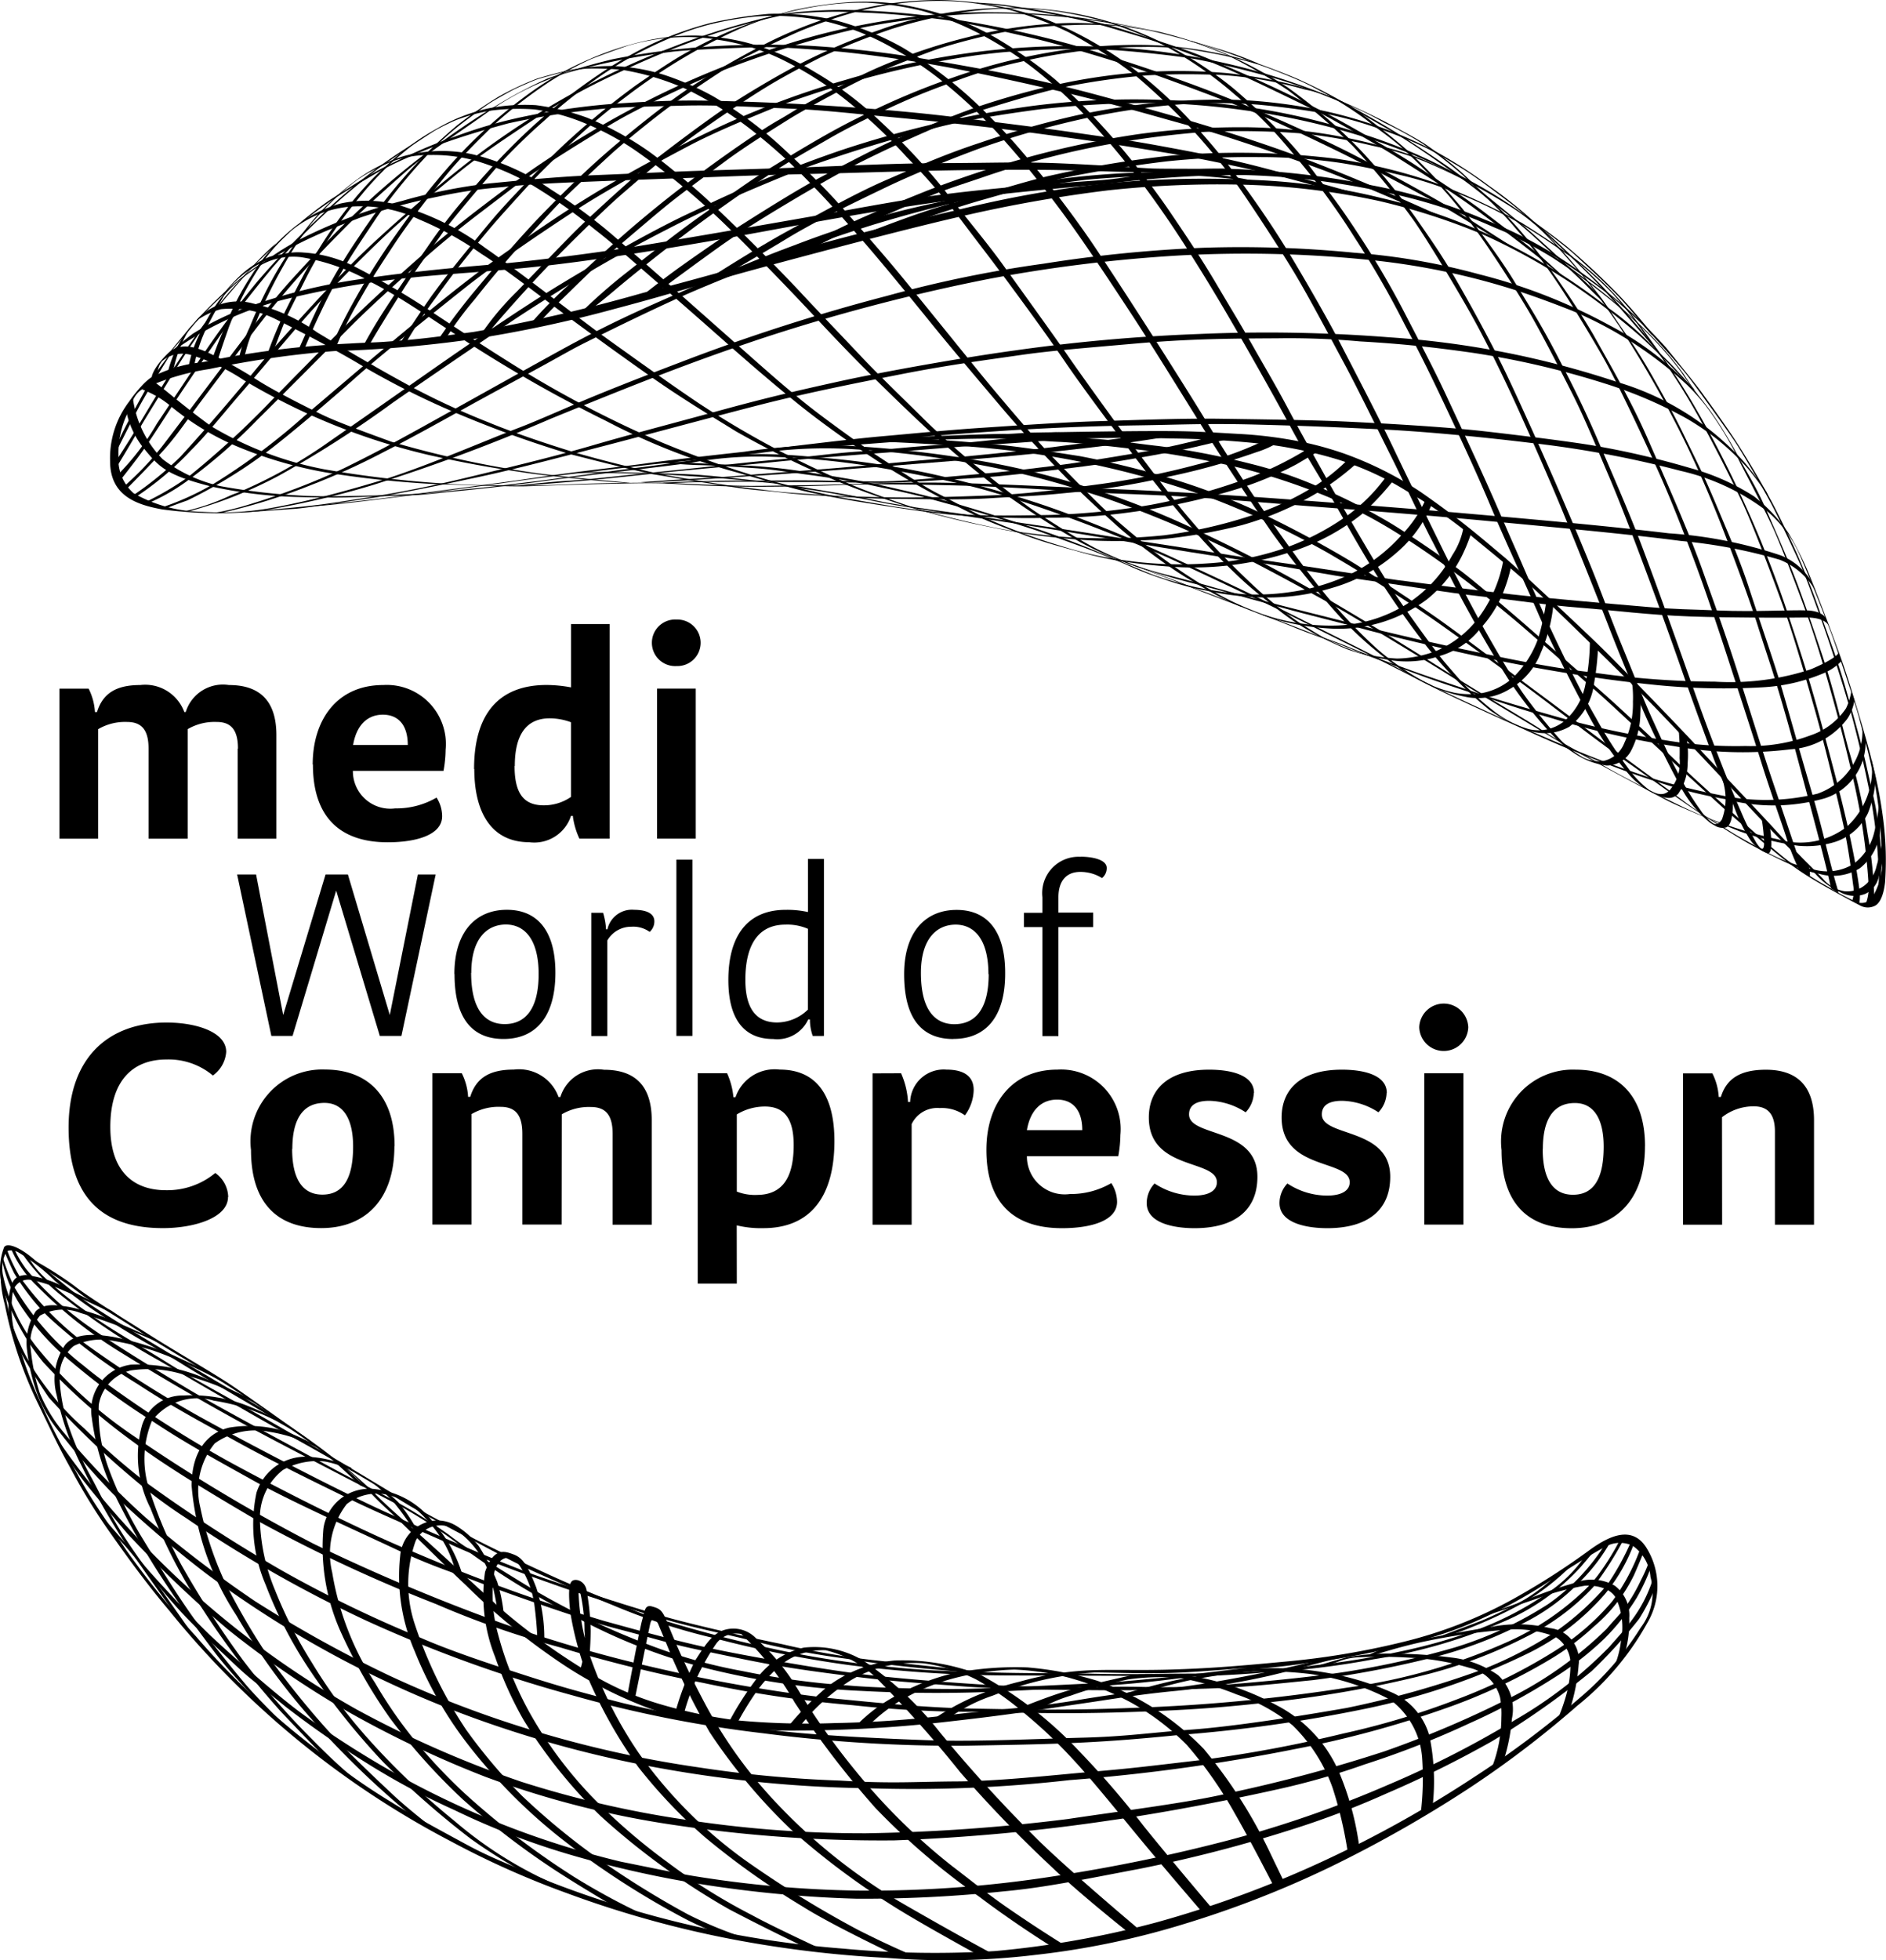 <svg xmlns="http://www.w3.org/2000/svg" width="67.527" height="70.16" viewBox="0 0 67.527 70.16"><g transform="translate(-112.114 -78.249)"><path d="M233.336,190.289a11.6,11.6,0,0,0-1.1-1.758,7.811,7.811,0,0,0-.644-.717,14.039,14.039,0,0,0-4.124-2.661c-.6-.237-1.3-.5-2-.728a25.692,25.692,0,0,0-4.8-1.041,43.673,43.673,0,0,0-7.419-.2,53.988,53.988,0,0,0-6.621.822,68.258,68.258,0,0,0-8.287,2.176c-2.512.845-4.32,1.565-7.434,2.833a65.956,65.956,0,0,1-6.362,2.371,30.508,30.508,0,0,1-4.14.947,15.232,15.232,0,0,1-3.42-.07c-.845-.157-1.863-.446-1.863-1.722a3.334,3.334,0,0,1,.681-2.136,5,5,0,0,1,.43-.54,2.182,2.182,0,0,1,.352-.321A4.936,4.936,0,0,1,178.4,187c.382-.073.816-.169,1.37-.258a33.928,33.928,0,0,1,3.936-.415c.486-.031.872-.036,1.216-.06,1.406-.1,1.868-.179,3.214-.355a59.774,59.774,0,0,0,6.073-1.4c2.277-.579,4.774-1.315,6.229-1.722s3.271-.837,4.962-1.229a41.163,41.163,0,0,1,5.189-.947,36.969,36.969,0,0,1,5.517-.141,22.75,22.75,0,0,1,4.578.657,19.409,19.409,0,0,1,3.913,1.354,21.128,21.128,0,0,1,4.179,2.575,10.516,10.516,0,0,1,1.925,1.761s-.117-.117-.775-.736a24.752,24.752,0,0,0-2.59-1.98,22.242,22.242,0,0,0-3.013-1.659,23.381,23.381,0,0,0-3.772-1.221,26.1,26.1,0,0,0-5.079-.587,36.664,36.664,0,0,0-4.648.211,50.109,50.109,0,0,0-5.181.916c-1.5.344-3.522.861-6.535,1.667s-3.537,1.025-5.932,1.659a45.74,45.74,0,0,1-5.2,1.1,43.971,43.971,0,0,1-4.836.407,35.007,35.007,0,0,0-4.461.642,8.678,8.678,0,0,0-2.41.728c-.29.172-.368.485-.556.923a3.261,3.261,0,0,0-.29,1.448,1.623,1.623,0,0,0,.54,1.346,5.094,5.094,0,0,0,2.449.665,10.234,10.234,0,0,0,2.176-.086c.358-.054,1.175-.211,1.964-.407,1.056-.262,2.111-.578,2.434-.681,1.589-.508,3.553-1.37,4.828-1.855.486-.185,1.345-.563,1.933-.814.955-.408,2.125-.873,3.772-1.5a69.161,69.161,0,0,1,7.427-2.387,43.307,43.307,0,0,1,5.6-1.15,48.887,48.887,0,0,1,5.744-.571,41.472,41.472,0,0,1,5.392.18,23.716,23.716,0,0,1,4.445.767,19.925,19.925,0,0,1,4.711,1.847,10.824,10.824,0,0,1,3.052,2.371,10.977,10.977,0,0,1,1.007,1.4c.339.549.571,1,.571,1,.214.4.574.96.923,1.753s.866,1.972,1.169,2.786.751,2.113,1,2.9.516,1.837.793,2.906a21.918,21.918,0,0,1,.7,3.1,14.572,14.572,0,0,1,.235,2.332l-.323.183a1.611,1.611,0,0,0,.12-.548c.005-.287-.068-1.07-.141-1.675a23.794,23.794,0,0,0-.443-2.426c-.209-.876-.339-1.429-.626-2.478s-.616-2.165-.9-2.989-.965-2.6-1.283-3.313-1.111-2.207-1.216-2.421S233.336,190.289,233.336,190.289Z" transform="translate(-59.066 -95.783)"/><path d="M195,309.4s-2.982.149-4.351.086a22.965,22.965,0,0,1-3.005-.344,5.281,5.281,0,0,1-2.089-.97A3.827,3.827,0,0,1,184.493,306l-.243.43a3.111,3.111,0,0,0,.65,1.377c.532.65.793.934,2.371,1.338a16.283,16.283,0,0,0,2.919.376c.43.016,1.581.039,2.129.016s2.089-.063,2.426-.086.924-.094,1.424-.141c.665-.063,1.894-.2,2.684-.305s1.409-.188,2.708-.344,2.262-.266,2.966-.368a13.265,13.265,0,0,1,2.614-.211,28.5,28.5,0,0,1,3.13.25c1.307.172,3.623.642,4.6.908s2.363.736,3.451,1.143,2.465.963,3.435,1.409,2.316,1.088,3.091,1.448,2.105,1.041,2.739,1.354,2.363,1.174,3.013,1.518,2.254,1.08,3.021,1.424,1.745.8,2.551,1.119,1.941.775,2.919,1.072a15.4,15.4,0,0,0,2.4.61,6.739,6.739,0,0,0,3.569-.023,2.1,2.1,0,0,0,1.469-2.1l-.117-.438a2.235,2.235,0,0,1-.154.976,2.425,2.425,0,0,1-1.448,1.393,7.782,7.782,0,0,1-3.146.117,25.155,25.155,0,0,1-2.888-.7c-.83-.282-1.565-.54-2.262-.822s-2.043-.861-2.692-1.15-2.629-1.2-3.091-1.448-1.784-.923-2.5-1.283l-3.31-1.659c-.814-.407-3.232-1.534-4.3-2s-2.528-1.049-3.576-1.4a40.664,40.664,0,0,0-4.085-1.127,31.092,31.092,0,0,0-4.046-.571,19.772,19.772,0,0,0-2.935-.094c-.618.078-1.925.282-3.044.423s-3.7.5-4.249.563-1.22.153-1.878.219C196.229,309.265,195.214,309.377,195,309.4Z" transform="translate(-67.62 -213.491)"/><path d="M198.925,277.393a.711.711,0,0,1,.149-.532,1.117,1.117,0,0,1,1.056-.219,7.4,7.4,0,0,1,1.878.9,23.2,23.2,0,0,0,6.621,2.676c1.471.329,2.434.485,3.522.642.861.124,2.6.292,3.409.352a1.644,1.644,0,0,0,.269,0s-2.489-.211-3.608-.383a36.534,36.534,0,0,1-4.938-1.088c-1.135-.415-1.988-.728-2.5-.978s-1.62-.8-2.285-1.221a16.26,16.26,0,0,0-1.62-.916c-.462-.227-1.119-.493-1.573-.063s-.634.806-.6.955Z" transform="translate(-81.16 -185.684)"/><path d="M240.816,257.007c-.345-.064-.662-.127-.906-.185-1.088-.258-1.6-.391-2.277-.579s-2.363-.736-3.373-1.158a26.369,26.369,0,0,1-2.708-1.244c-1.064-.571-2.379-1.338-3.436-1.98a6.479,6.479,0,0,0-2.293-1.033,1.992,1.992,0,0,0-2.074.65,2.726,2.726,0,0,1,.923-.446,3.561,3.561,0,0,1,2.011.383c.509.25,2.089,1.056,3.177,1.722a29.123,29.123,0,0,0,3.615,1.769,38.712,38.712,0,0,0,3.733,1.323c.986.25,2.238.571,2.9.7.134.026.346.061.6.1.537.1,1.048.176,1.559.255s1.1.183,1.743.235,1.049.125,1.889.172,2.061.13,3.015.13,2.071.052,3.334-.026,1.539-.068,2.713-.188a25.606,25.606,0,0,0,3.626-.579,24.1,24.1,0,0,0,3.151-.876,3.6,3.6,0,0,0,.83-.376l-.595-.016a12.609,12.609,0,0,1-2.384.84,28.489,28.489,0,0,1-3.375.683c-1.283.172-2.6.36-3.944.412s-2.369.083-3.381.073-2.071-.042-2.776-.094-1.268-.078-1.81-.151-.986-.11-1.894-.251S240.816,257.007,240.816,257.007Z" transform="translate(-104.647 -161.717)"/><path d="M243.587,231.37c-.54-.078-1.581-.305-2.817-.634a35.89,35.89,0,0,1-4.069-1.416,39.169,39.169,0,0,1-4.3-2.168c-.994-.579-2.324-1.44-3.756-2.387a28.456,28.456,0,0,0-3.044-1.792,4.727,4.727,0,0,0-1.714-.446,2.334,2.334,0,0,0-1.463.352,8.27,8.27,0,0,0-1.19.908,5.769,5.769,0,0,0-1.01,1.534,4.157,4.157,0,0,0-.47,1.354l.2-.039a5.322,5.322,0,0,1,.493-1.495c.141-.266.516-.994.626-1.127a5.1,5.1,0,0,1,.955-.822,2.382,2.382,0,0,1,1.761-.5,7.352,7.352,0,0,1,2.551.916c1.1.563,2.2,1.354,3.662,2.293a48.985,48.985,0,0,0,4.711,2.653,23.281,23.281,0,0,0,4.7,1.847c.717.211,1.912.55,2.4.665s1.106.24,1.967.381,1.737.271,2.243.339,1.257.157,1.962.188,1.576.078,2.588.042a20.756,20.756,0,0,0,2.953-.2,24.03,24.03,0,0,0,3.48-.736,12.36,12.36,0,0,0,2.436-.981c.683-.4.777-.47.777-.47l-.4-.068a12.269,12.269,0,0,1-1.9.955,21.314,21.314,0,0,1-3.72,1.043,25.791,25.791,0,0,1-3.626.36c-1.445.026-2.348.031-3.1-.026s-1.8-.167-2.588-.3S243.843,231.414,243.587,231.37Z" transform="translate(-100.897 -135.239)"/><path d="M260.588,179.526c-.376-.305-1.432-1.072-2.011-1.432a18.3,18.3,0,0,0-2.254-1.1,18.5,18.5,0,0,0-3.8-1.236,26.794,26.794,0,0,0-5.188-.642,37.391,37.391,0,0,0-4.617.282c-.884.1-2.457.227-4.022.4s-3.005.368-5.04.712-3.678.673-5.58,1-4.249.7-6.088.892-3.193.25-4.492.391a31.747,31.747,0,0,0-4.257.72,11.742,11.742,0,0,0-4.359,2,8.042,8.042,0,0,1,.845-.72,10.309,10.309,0,0,1,2.074-.994,20.545,20.545,0,0,1,3.647-.916c1.745-.274,3.655-.454,4.977-.563s3.717-.407,5.494-.7,5.259-.892,7.254-1.252,2.979-.53,4.881-.725,3.219-.269,4.135-.339,1.589-.235,2.629-.337a16.675,16.675,0,0,1,2.95-.023,29.51,29.51,0,0,1,4.124.532,19.4,19.4,0,0,1,4.109,1.244,15.387,15.387,0,0,1,3.13,1.667,24.653,24.653,0,0,1,1.949,1.51,19.333,19.333,0,0,1,1.385,1.39c.324.4,1.07,1.316,1.268,1.591.24.334.829,1.132,1.278,1.826s.97,1.6,1.205,2.035.757,1.492,1,2.061.5,1.184.767,1.962.621,1.675.923,2.739.558,1.941.741,2.77.3,1.252.37,1.722.136.991.151,1.278,0,1.419,0,1.419l-.177.146s.167-.031.068-1.273a17.334,17.334,0,0,0-.365-2.671c-.2-.976-.459-2.029-.663-2.749s-.626-2.035-.819-2.593-.7-1.972-.913-2.452-.7-1.508-.981-2.061-1.1-1.951-1.346-2.327-1.362-1.93-1.742-2.421-1.32-1.513-1.544-1.758S260.588,179.526,260.588,179.526Z" transform="translate(-90.703 -90.603)"/><path d="M180.527,278.749a12.378,12.378,0,0,0-.884,1.236c-.305.524-.963,1.745-1.135,2.168l-.008.219s.47-.939.79-1.55S180.527,278.749,180.527,278.749Z" transform="translate(-62.23 -187.947)"/><path d="M184.127,217.165s-.213.175-.475.438c-.381.383-.9.954-1.349,1.469a27.987,27.987,0,0,0-1.8,2.489c-.36.517-.994,1.589-1.362,2.2s-.767,1.213-.767,1.213l.023.219s.454-.743.759-1.276.916-1.495,1.307-2.144a28.065,28.065,0,0,1,1.784-2.575c.188-.222.72-.837.955-1.093s.772-.756.772-.756l.151-.183" transform="translate(-62.113 -130.219)"/><path d="M179.875,172.082a9.08,9.08,0,0,0,1.377-1.808c.454-.681,1.19-1.784,1.636-2.449s1.174-1.683,1.949-2.622a27.049,27.049,0,0,1,2.16-2.246,19.437,19.437,0,0,1,3.446-2.708l-.339.256c-.241.182-.616.41-.986.689s-.741.586-1.049.845-.672.6-1.025.934c-.682.648-1.318,1.33-1.643,1.706,0,0-1.017,1.221-1.636,2.089s-1.549,2.238-1.9,2.778-.963,1.51-1.323,1.98-.571.736-.571.736Z" transform="translate(-63.519 -76.866)"/><path d="M208,266.189a3.946,3.946,0,0,1,.853-1.69,4.5,4.5,0,0,0-.657,1.636Z" transform="translate(-89.883 -174.59)"/><path d="M183.25,119.562a10.827,10.827,0,0,0,1.354-1.424c.6-.783,1.127-1.487,2.042-2.7s1.855-2.457,2.59-3.263,1.51-1.643,2.324-2.41a27.985,27.985,0,0,1,2.371-2.027c.736-.548,1.792-1.3,2.6-1.769a16.7,16.7,0,0,1,1.87-.994,23.349,23.349,0,0,1,2.332-.689,25.974,25.974,0,0,1,3.115-.43,30.809,30.809,0,0,1,4.015-.047,38.452,38.452,0,0,1,4.195.493c1.7.29,3.749.65,5.955,1.244s4.649,1.26,7.051,2.136,5.3,2.215,5.322,2.223l-.892-.266s-2.082-.916-3.263-1.362-3.717-1.307-4.735-1.581-2.41-.689-3.9-1.056-3.279-.759-4.57-1.01-3.209-.54-4.484-.642-2.05-.149-2.575-.133-2.41.078-3.115.164a24.69,24.69,0,0,0-3.874.79c-.168.061-.379.132-.54.2a10.631,10.631,0,0,0-2.379,1.315c-1.1.775-2.066,1.393-2.8,2.043s-1.557,1.377-2.332,2.176a36.322,36.322,0,0,0-2.489,2.77c-.751.963-1.643,2.152-2.309,3.036s-.923,1.3-1.393,1.839-1.4,1.471-1.4,1.471Z" transform="translate(-66.683 -23.917)"/><path d="M188.125,101.35a11.773,11.773,0,0,0,1.706-1.393c.587-.642,1.08-1.2,1.87-2.129s1.041-1.283,1.863-2.2,1.949-2.152,2.864-3.029,2.395-2.16,3.655-3.146a28.542,28.542,0,0,1,3.4-2.277,27.755,27.755,0,0,1,3.991-1.886,25.485,25.485,0,0,1,3.9-1.174,15.97,15.97,0,0,1,3.185-.11,28.985,28.985,0,0,1,3.506.391,36.864,36.864,0,0,1,4.179.963c1.549.485,2.958.939,4.664,1.6s3.772,1.6,4.977,2.223S235.1,90.9,236.1,91.545s1.51.963,1.51.963l-.6-.29s-1.559-.983-2.082-1.268c-1.064-.579-2.637-1.424-3.85-2.011s-2.473-1.182-3.4-1.542-2.449-.931-3.381-1.252-2.817-.9-4.069-1.19-2.4-.548-3.138-.642-1.894-.219-2.809-.243a14.973,14.973,0,0,0-2.817.078c-.743.149-1.823.446-2.371.626a31.9,31.9,0,0,0-3.154,1.244c-.262.128-.568.26-.853.4a21.841,21.841,0,0,0-2.489,1.4c-1.213.8-2.089,1.393-2.716,1.9s-2,1.636-2.9,2.5-1.589,1.573-2.348,2.4S192.7,96.874,192,97.68s-1.252,1.518-1.808,2.066a10.928,10.928,0,0,1-1.98,1.667Z" transform="translate(-71.252 -5.368)"/><path d="M195.375,102.908a10.6,10.6,0,0,0,1.518-.892,31.44,31.44,0,0,0,2.755-2.5c.743-.767,2.066-2.113,3.013-3.044s2.489-2.316,3.342-3.021,2.551-2.011,3.678-2.755a34.576,34.576,0,0,1,4.429-2.528,33.785,33.785,0,0,1,5.126-1.917,25.314,25.314,0,0,1,5.282-.853,28.806,28.806,0,0,1,3.889.125c.978.1,2.856.462,2.856.462s-1.784-.305-2.778-.415a27.178,27.178,0,0,0-2.935-.149,23.956,23.956,0,0,0-3.2.282,19.433,19.433,0,0,0-2.309.462,35.214,35.214,0,0,0-4.187,1.37c-1.213.509-2.778,1.26-3.529,1.69s-2.919,1.753-3.858,2.481-1.925,1.432-3.1,2.473-1.964,1.761-2.6,2.395-2.324,2.34-3.381,3.381a19.512,19.512,0,0,1-2.6,2.254,7.183,7.183,0,0,1-1.323.743Z" transform="translate(-78.049 -6.691)"/><path d="M248.522,107.313c-.8-.407-1.505-.707-1.505-.707a25.22,25.22,0,0,0-3.1-1.1,24.687,24.687,0,0,0-4.218-.783,27.163,27.163,0,0,0-5.572.078,29.862,29.862,0,0,0-4.852,1.01,32.008,32.008,0,0,0-4.422,1.628c-1.252.579-2.661,1.3-4.132,2.16s-2.747,1.753-3.889,2.559-2.176,1.659-3.115,2.434-2.277,1.909-3.866,3.263a23.187,23.187,0,0,1-3.248,2.426,9.648,9.648,0,0,1-1.855.845l.18.023s.117-.055.736-.274a17.592,17.592,0,0,0,2.762-1.675c.65-.47,2.316-1.878,3.256-2.716s2.778-2.309,3.889-3.193,2.833-2.043,4.007-2.809,3.068-1.784,4.046-2.3,2.348-1.072,3.232-1.432a37.415,37.415,0,0,1,3.576-1.111,32.537,32.537,0,0,1,3.522-.7c.947-.117,1.119-.125,2.168-.18a25.632,25.632,0,0,1,2.825.008c.665.047,2.019.18,2.794.313a31.946,31.946,0,0,1,3.185.79c.908.282,1.62.579,2.442.916a11.539,11.539,0,0,1,1.143.571,13.928,13.928,0,0,1,1.388.762,16.929,16.929,0,0,1,1.435,1.122,12.8,12.8,0,0,0,1.153,1.064,18.61,18.61,0,0,1,1.445,1.184c.459.423,1.429,1.3,1.789,1.669s.605.59.605.59l-.078-.136a7.039,7.039,0,0,0-.683-.694c-.47-.428-1.581-1.461-1.956-1.779s-1.153-.939-1.476-1.21-.673-.637-.882-.819a14.509,14.509,0,0,0-1.294-1C249.513,107.834,249,107.568,248.522,107.313Z" transform="translate(-86.837 -24.718)"/><path d="M218.375,149.791a7.879,7.879,0,0,0,1.581-.548c.135-.06.239-.088.376-.149a17.333,17.333,0,0,0,3.146-1.761c1.557-1.08,2.129-1.487,3.662-2.559s3.342-2.3,4.617-3.076,3.451-2.027,4.821-2.645a45.759,45.759,0,0,1,5.243-2.168,37.571,37.571,0,0,1,6.848-1.589,28.731,28.731,0,0,1,6.1-.133,23.23,23.23,0,0,1,5.4,1.033,18.718,18.718,0,0,1,3.545,1.448,16.985,16.985,0,0,1,2.966,1.823c.79.673,1.495,1.369,2.144,2.011s1.863,2.066,2.246,2.543a22.853,22.853,0,0,1,1.456,2.254c.446.767,1.041,1.886,1.667,3.263a39.411,39.411,0,0,1,1.6,4.1c.477,1.448.736,2.238,1.182,3.9s.751,2.809.986,3.913.313,1.69.344,1.941a1.642,1.642,0,0,1-.016.477l-.25-.117a1.148,1.148,0,0,0,.039-.548c-.047-.336-.149-1.236-.352-2.168s-.673-2.9-1.049-4.218-.7-2.434-1.017-3.349-1.19-3.232-1.589-4.062c-.217-.451-.737-1.52-1.3-2.559a23.423,23.423,0,0,0-1.276-2.136c-.1-.143-.23-.353-.376-.54-.336-.433-.766-.918-1.189-1.409-.543-.63-1.077-1.2-1.432-1.549-.751-.743-1.432-1.362-1.855-1.706-.149-.121-.395-.32-.665-.5-.5-.331-1.1-.678-1.549-.916-.352-.188-.979-.541-1.683-.861a19.847,19.847,0,0,0-2.105-.8,25.432,25.432,0,0,0-4.335-.978,27.048,27.048,0,0,0-3.295-.266,36.767,36.767,0,0,0-3.991.219c-1.056.141-2.356.329-3.506.6a51.608,51.608,0,0,0-5.235,1.6c-1.205.493-2.285.931-3.639,1.589s-3.107,1.6-4.069,2.2-1.949,1.205-3.091,1.988-2.293,1.557-3.709,2.543a38.921,38.921,0,0,1-4.062,2.6,15.354,15.354,0,0,1-3.216,1.276Z" transform="translate(-99.609 -53.254)"/><path d="M238.568,187.583a24.836,24.836,0,0,0,2.614-1.19c1.088-.548,2.465-1.33,3.569-1.933s1.823-.986,2.567-1.4.759-.423,1.565-.822,2.387-1.166,3.357-1.581,1.792-.736,2.974-1.182,2.592-.945,3.788-1.3c1.056-.313,2.019-.563,2.911-.767s3.154-.595,4.171-.72,2.708-.18,3.631-.2a24.867,24.867,0,0,1,2.989.3,15.218,15.218,0,0,0-2.763-.407,33.36,33.36,0,0,0-3.772.157,26.369,26.369,0,0,0-2.958.47c-1.166.243-2.723.548-3.811.837a36.672,36.672,0,0,0-3.576,1.174c-1.659.61-3.576,1.463-4.586,1.909s-2.121.939-3.8,1.863-2.958,1.643-4.312,2.395-2.058,1.143-3.373,1.792a25.806,25.806,0,0,1-3.4,1.3,9.669,9.669,0,0,1-1.229.3l.172.016A21.077,21.077,0,0,0,238.568,187.583Z" transform="translate(-115.31 -91.977)"/><path d="M250.5,274.849s2.05-.141,3.185-.313,2.692-.391,4.774-.892,3.357-.814,4.617-1.182,2.77-.759,4.382-1.2,2.6-.681,4.375-1.072,4.617-.884,6.339-1.119a63.353,63.353,0,0,1,6.558-.587,56.057,56.057,0,0,1,6.848.117,32.615,32.615,0,0,1,8.162,1.6,9.862,9.862,0,0,1,4.531,2.849,11.5,11.5,0,0,1,.814,1.088l.063.133s-.485-.7-.783-1.033a9.489,9.489,0,0,0-1.064-1,9.191,9.191,0,0,0-1.127-.759,15.857,15.857,0,0,0-2.919-1.237,30.881,30.881,0,0,0-4.7-1.088c-1.409-.2-2.536-.321-4.038-.407a27.824,27.824,0,0,0-2.95-.11c-1.776.008-3.2.023-5.079.188s-3.06.258-4.14.415-2.528.344-4.242.681-3.428.681-5.024,1.088-4.469,1.182-5.556,1.463-3.068.806-4.328,1.08-3.349.7-4.054.8-2.371.368-2.8.391S250.508,274.888,250.5,274.849Z" transform="translate(-129.722 -178.28)"/><path d="M291.5,334.853s1.925-.188,2.88-.321,3.647-.47,5.11-.689,3.224-.407,3.929-.509,2.23-.274,3.506-.415a20.825,20.825,0,0,1,3.412-.227,40.172,40.172,0,0,1,5,.548,27.571,27.571,0,0,1,3.655.884,30.232,30.232,0,0,1,4.335,1.7c1.573.743,2.927,1.448,4.688,2.489s3.271,1.98,4.3,2.637,2.551,1.526,3.216,1.964,1.8,1.033,2.285,1.315,2.316,1.236,2.989,1.534a15.57,15.57,0,0,0,3.146,1.033,2.732,2.732,0,0,0,2.442-.454,2.8,2.8,0,0,0,.884-2.426l.149.681a3.936,3.936,0,0,1-.274,1.252,1.981,1.981,0,0,1-1.15,1.025,3.412,3.412,0,0,1-1.338.149,10.621,10.621,0,0,1-2.1-.516c-.6-.243-2.074-.83-2.614-1.111s-3-1.6-3.506-1.894-3.584-2.136-4.155-2.5-3.115-1.91-3.936-2.387-3.224-1.792-4.367-2.324a40.472,40.472,0,0,0-4.234-1.745c-.379-.116-.915-.3-1.448-.454a31.027,31.027,0,0,0-3.537-.806,35.106,35.106,0,0,0-4.171-.47,16.5,16.5,0,0,0-3.06.141c-1.01.125-3.357.36-3.819.407s-1.87.227-2.575.305-2.019.25-2.723.352-2.817.376-3.592.477S291.523,334.915,291.5,334.853Z" transform="translate(-168.156 -238.503)"/><path d="M204.167,299.935c.712.023,2.356.086,2.942.07s2.074-.07,2.927-.086,1.675-.047,2.489.008,2.035.094,2.9.094,1.839-.016,3.021-.063,3.138-.008,4.312.023,2.919.133,3.8.2,2.316.094,3.741.172,3.287.243,5.212.391,3.968.305,6.2.517,4.891.454,6.754.7a18.71,18.71,0,0,1,3.545.673,2.54,2.54,0,0,1,1.315,1.182l-.2-.438a2.244,2.244,0,0,0-1.08-.9,15.851,15.851,0,0,0-4-.79c-2.418-.29-5.415-.548-7.372-.72s-4.813-.391-6.761-.532-4.508-.29-5.924-.336-4.758-.227-6.448-.227-3.623.086-4.445.094-1.221.023-1.909.023-2.387-.07-2.8-.1-2.262,0-2.849.016-1.659.07-2.465.07-2.223-.008-3.005-.078a39.217,39.217,0,0,1-4.163-.5,12.389,12.389,0,0,1-4.054-1.542c-1.119-.814-1.753-1.409-2.066-1.6l-.407.282a3.534,3.534,0,0,1,1,.579,9.531,9.531,0,0,0,2.348,1.44,14.885,14.885,0,0,0,3.639,1.017,37.076,37.076,0,0,0,3.8.368" transform="translate(-76.174 -204.352)"/><path d="M232.625,198.794a15.332,15.332,0,0,1,.563-1.432,9.109,9.109,0,0,1,.892-1.714,6.937,6.937,0,0,1,1.432-1.643,4.7,4.7,0,0,1,1.753-.931,4.33,4.33,0,0,1,2.41.157,9.433,9.433,0,0,1,2.77,1.424c1.205.83,3.428,2.582,4.414,3.287s2.3,1.651,3.287,2.309a34.023,34.023,0,0,0,3.013,1.761c.712.36,1.867.921,2.841,1.3.772.3,1.69.618,2.207.764s1.591.412,2.1.517a18.377,18.377,0,0,0,2,.323,15.347,15.347,0,0,0,1.821.13,20.414,20.414,0,0,0,2.629-.1,16.88,16.88,0,0,0,3.052-.683,10.356,10.356,0,0,0,2.389-1.106,6.953,6.953,0,0,0,1.106-.887l.339.11a9.826,9.826,0,0,1-1.44,1.069,11.263,11.263,0,0,1-2.65,1.132,19.382,19.382,0,0,1-3.01.517c-.793.047-1.471.068-2.17.042s-1.643-.125-2.212-.2-1.607-.277-2.254-.417-1.925-.464-2.562-.678-1.737-.584-2.671-1a33.472,33.472,0,0,1-3.24-1.617c-.809-.5-1.889-1.143-3.068-1.972s-2.457-1.758-3.292-2.384-1.988-1.513-2.76-2a11.666,11.666,0,0,0-2.217-1.226,4.928,4.928,0,0,0-2.452-.464,3.815,3.815,0,0,0-2.144.871c-.106.1-.209.2-.3.287a5.772,5.772,0,0,0-.856,1.049,10.954,10.954,0,0,0-1.07,2.108c-.318.9-.423,1.257-.423,1.257Z" transform="translate(-112.966 -107.539)"/><path d="M248.75,171.947a4.918,4.918,0,0,1,.381-1.106,15.739,15.739,0,0,1,.882-1.847,13.182,13.182,0,0,1,1.414-2.024,9.34,9.34,0,0,1,1.518-1.4,5.636,5.636,0,0,1,1.711-.866,5.166,5.166,0,0,1,2.463-.063,8.465,8.465,0,0,1,2.8,1.257,19.154,19.154,0,0,1,2.243,1.659c.756.657,1.555,1.356,2.217,1.941s2.04,1.805,2.854,2.525,1.586,1.388,2.389,1.988,1.607,1.174,2.16,1.534,1.377.923,1.983,1.231,1.4.751,2.071,1.033a21.912,21.912,0,0,0,2.337.845,13.467,13.467,0,0,0,2.379.532,14.1,14.1,0,0,0,2.906.094,10.41,10.41,0,0,0,2.556-.485,9.074,9.074,0,0,0,2.494-1.278,6.27,6.27,0,0,0,1.315-1.336l.256.141a10.185,10.185,0,0,1-1.132,1.205,8,8,0,0,1-2.243,1.247,11.4,11.4,0,0,1-4.179.647,20.189,20.189,0,0,1-2.259-.23,13.071,13.071,0,0,1-1.518-.35c-.746-.2-1.273-.35-1.863-.569s-1.242-.459-1.7-.678-1.242-.61-1.941-1-1.237-.715-1.93-1.174-1.716-1.179-2.53-1.836-1.748-1.456-2.473-2.1-1.977-1.743-2.562-2.243-1.487-1.315-2.275-1.925a19.2,19.2,0,0,0-2.436-1.7,10.06,10.06,0,0,0-1.581-.673,5.543,5.543,0,0,0-1.831-.277,3.84,3.84,0,0,0-1.4.235c-.244.1-.548.245-.788.376-.2.11-.352.214-.433.266a8.914,8.914,0,0,0-.824.694,11.393,11.393,0,0,0-.809.85,11.765,11.765,0,0,0-1.033,1.555,16.859,16.859,0,0,0-.772,1.523c-.193.449-.438,1.059-.511,1.315s-.115.433-.115.433Z" transform="translate(-128.082 -80.869)"/><path d="M265.083,147.063a15.751,15.751,0,0,1,.642-1.539c.35-.7.684-1.388.976-1.842a16.4,16.4,0,0,1,1.2-1.784,10.9,10.9,0,0,1,1.492-1.617A8.55,8.55,0,0,1,271.156,139a6.465,6.465,0,0,1,1.81-.715,6.728,6.728,0,0,1,1.732-.12,8.635,8.635,0,0,1,1.816.443,11.189,11.189,0,0,1,2.228,1.216c.642.464,1.231.97,1.654,1.33s1.21,1.127,1.628,1.529,1.539,1.529,2.134,2.17,1.539,1.623,2.181,2.306,1.748,1.743,2.181,2.176,1.289,1.221,1.951,1.753,1.6,1.3,2.223,1.7,1.435.929,2.061,1.247a12.024,12.024,0,0,0,2.269.871c.8.209,1.325.339,1.883.5s1.852.5,2.306.621,1.9.48,2.922.741,2.833.678,3.819.882,2.88.631,4.544.814a31.967,31.967,0,0,0,4.414.334,9.248,9.248,0,0,0,3.428-.443c.949-.4,1-.595,1-.595l.1.3a1.93,1.93,0,0,1-.647.438,6.509,6.509,0,0,1-2.16.5,24.543,24.543,0,0,1-3.751-.073c-1.409-.141-2.28-.266-3.61-.49s-2.489-.459-3.5-.689-2.583-.6-3.433-.83-2.186-.558-2.833-.741-1.1-.3-1.9-.527-1.628-.423-2.186-.589-1.346-.407-1.643-.527a14.507,14.507,0,0,1-1.6-.73,30.1,30.1,0,0,1-2.89-1.873c-.8-.626-1.763-1.419-2.567-2.16s-2.066-1.972-2.88-2.812-1.445-1.539-2.322-2.447-1.936-1.993-2.551-2.546a25.871,25.871,0,0,0-2.729-2.191,9.748,9.748,0,0,0-1.8-.965,7.331,7.331,0,0,0-1.784-.49,7.8,7.8,0,0,0-1.534.037,6.315,6.315,0,0,0-1.3.35c-.235.1-.621.292-.793.4s-.637.412-.809.537a11.237,11.237,0,0,0-.929.809c-.172.172-.574.59-.814.892a16.254,16.254,0,0,0-1.012,1.33,15.284,15.284,0,0,0-.965,1.612c-.276.558-.6,1.163-.751,1.513s-.475,1.247-.475,1.247Z" transform="translate(-143.392 -56.152)"/><path d="M282.833,126.111s.438-.991.751-1.643a20.5,20.5,0,0,1,1.435-2.431,19.553,19.553,0,0,1,1.716-2.238,17.455,17.455,0,0,1,1.769-1.711A15.072,15.072,0,0,1,290,117.054a10.261,10.261,0,0,1,1.367-.642c.256-.083.866-.245,1.174-.308a7.735,7.735,0,0,1,1.5-.146,6.912,6.912,0,0,1,1.873.313,10.2,10.2,0,0,1,1.795.788,14.686,14.686,0,0,1,2.285,1.67c.7.642,1.591,1.492,2.17,2.144s1.555,1.758,2.191,2.53,2.155,2.655,2.864,3.527,2.014,2.4,2.536,2.942,1.659,1.706,2.108,2.113,1.513,1.3,1.988,1.643a19.246,19.246,0,0,0,1.706,1.116,10.092,10.092,0,0,0,1.393.678,7.109,7.109,0,0,0,1.393.423,7.522,7.522,0,0,0,1.7.136,5.008,5.008,0,0,0,2.462-.762,4.82,4.82,0,0,0,1.643-1.763,2.669,2.669,0,0,0,.391-.955l.276.188a6.25,6.25,0,0,1-.323.793,4.657,4.657,0,0,1-1.263,1.57,5.288,5.288,0,0,1-3.454,1.038,9.159,9.159,0,0,1-1.565-.224,7.932,7.932,0,0,1-1.158-.37,11.461,11.461,0,0,1-1.466-.663c-.464-.271-.955-.537-1.471-.892a21.2,21.2,0,0,1-1.883-1.445c-.548-.49-1.377-1.247-1.956-1.847s-1.424-1.471-2.259-2.457-1.857-2.191-2.577-3.083-1.769-2.17-2.353-2.838-1.278-1.461-1.9-2.087a19.388,19.388,0,0,0-1.878-1.732,13.4,13.4,0,0,0-2.52-1.633,9.334,9.334,0,0,0-2.374-.725,10.269,10.269,0,0,0-1.273-.042,5.645,5.645,0,0,0-.887.141c-.24.063-.772.2-.929.261s-.569.24-.741.323-.7.381-.866.485-.527.37-.762.548a10.217,10.217,0,0,0-1.628,1.461,19.275,19.275,0,0,0-1.669,2.066c-.584.876-.965,1.435-1.294,2.009s-.563,1.043-.824,1.6-.5,1.143-.5,1.143Z" transform="translate(-160.031 -35.346)"/><path d="M301,109.719s.261-.616.558-1.179a25.3,25.3,0,0,1,1.534-2.551c.657-.939,1.231-1.727,1.763-2.348a17.877,17.877,0,0,1,1.633-1.732,17.3,17.3,0,0,1,1.737-1.414,11.113,11.113,0,0,1,2.092-1.169,10.856,10.856,0,0,1,2.05-.657,8.191,8.191,0,0,1,1.722-.172,8.508,8.508,0,0,1,1.748.235,8.957,8.957,0,0,1,2.494,1.059,12.537,12.537,0,0,1,2.41,1.821,22.326,22.326,0,0,1,2.17,2.316c.767.986,1.6,1.977,2.149,2.739s1.993,2.77,2.363,3.308,1.351,1.9,1.711,2.389.918,1.231,1.336,1.779.939,1.231,1.236,1.576.678.8,1.153,1.289,1.09,1.09,1.492,1.445a14.524,14.524,0,0,0,1.263,1c.313.209.887.559,1.116.678a9.386,9.386,0,0,0,1.08.438,6.51,6.51,0,0,0,1.383.224,4.1,4.1,0,0,0,1.44-.287,3.726,3.726,0,0,0,1.44-1.122,4.837,4.837,0,0,0,.929-2.113l.271.25a5.019,5.019,0,0,1-.2.7,4.222,4.222,0,0,1-.882,1.482,2.848,2.848,0,0,1-1.477,1,3.661,3.661,0,0,1-1.852.13,8.727,8.727,0,0,1-1.445-.37,10.775,10.775,0,0,1-1.231-.59,8.815,8.815,0,0,1-1.158-.757c-.454-.36-.985-.774-1.362-1.122-.334-.308-.97-.923-1.5-1.518s-1.7-2.014-2.436-2.995-1.8-2.395-2.442-3.339-1.32-1.868-1.92-2.682-1.043-1.383-1.685-2.233a23.412,23.412,0,0,0-2.056-2.395,17.779,17.779,0,0,0-2.222-2.076,12.7,12.7,0,0,0-2.1-1.336,7.752,7.752,0,0,0-2.363-.762,6.635,6.635,0,0,0-1.863-.073,7.569,7.569,0,0,0-1.4.266c-.37.125-1.069.381-1.346.49a11.831,11.831,0,0,0-1.492.814,16.711,16.711,0,0,0-1.883,1.445c-.381.37-1.205,1.169-1.732,1.8s-1.4,1.758-1.9,2.515-.871,1.32-1.247,1.993a12.72,12.72,0,0,0-.892,1.79Z" transform="translate(-177.061 -18.975)"/><path d="M838,431.207s-.386-.151-.73-.292-.918-.334-1.424-.532-1.536-.592-1.536-.592l-.06.008s.678.25,1.143.443,1.237.459,1.607.6.929.376.929.376c.428.156,1.466.553,2.066.772s1.419.485,2.024.683,1.5.506,2.541.8a29.959,29.959,0,0,0,4.414,1.012,14,14,0,0,0,4.168.115,2.751,2.751,0,0,0,2.045-1.1,1.6,1.6,0,0,0,.25-.663l-.11-.313a2.309,2.309,0,0,1-.188.605,2.482,2.482,0,0,1-1.289.976,6.084,6.084,0,0,1-2.316.376,15.208,15.208,0,0,1-2.885-.209,32.713,32.713,0,0,1-3.428-.715c-1.049-.292-2.489-.7-3.386-1.007s-1.622-.537-2.306-.788Z" transform="translate(-676.927 -329.533)"/><path d="M283.667,140.11s.715-.589,1.143-.861,1.049-.678,1.482-.918.8-.417,1.21-.605a16.252,16.252,0,0,1,1.716-.7,16.714,16.714,0,0,1,2.348-.689,25.142,25.142,0,0,1,3.652-.506c1.226-.078,2.076-.115,3.36-.083s2.541.078,4.132.183,3.083.235,4.346.391,3.151.386,4.362.563,1.857.256,3.073.48,2.212.412,3.355.7,3.876,1.059,3.876,1.059l-1.106-.167s-1.31-.381-2.17-.584-2.447-.548-3.61-.741-2.009-.334-3.193-.5-2.577-.355-3.876-.5-2.139-.23-3.271-.334-2.05-.219-3.4-.277-2.525-.136-3.809-.1-2.176.042-2.953.13a26.432,26.432,0,0,0-3.2.5c-.438.119-1.105.3-1.789.527a18.7,18.7,0,0,0-1.795.689,11.59,11.59,0,0,0-1.116.548c-.276.167-.97.569-1.163.694a13.931,13.931,0,0,0-1.43,1.012Z" transform="translate(-160.813 -53.889)"/><path d="M209.25,246.611s.532-.657.775-.939.889-.944,1.244-1.257l.005.052a15.246,15.246,0,0,0-1.137,1.132c-.339.412-.767.9-.819.976Z" transform="translate(-91.055 -155.763)"/><path d="M239.5,225.026a6.665,6.665,0,0,1,.6-.657,3.409,3.409,0,0,1,1.085-.7,2.312,2.312,0,0,1,.631-.083,3.624,3.624,0,0,0-1.1.391,4.072,4.072,0,0,0-.923.746,2.742,2.742,0,0,0-.219.29Z" transform="translate(-119.411 -136.233)"/><path d="M265.583,174.6a9.726,9.726,0,0,1,1.539-.9,17.888,17.888,0,0,1,3.245-1.174,19.329,19.329,0,0,1,3.062-.621c1.028-.1,2.442-.245,3.8-.3s2.536-.115,3.725-.157,2.609-.078,4.236-.141,2.916-.13,4.68-.136,2.593-.052,4.09.01,2.854.167,3.276.183,2.629.01,2.629.01l-.036.115s-2.833.026-4.09-.016-1.894-.063-3.25-.063-2.562.016-3.923.052-1.445.042-2.817.078-2.269.052-3.741.11-3.094.11-4.356.162-2.624.094-3.678.219a16.768,16.768,0,0,0-2.311.339,22.572,22.572,0,0,0-2.786.751c-.83.323-1.054.391-1.675.678a13.933,13.933,0,0,0-1.383.725Z" transform="translate(-143.861 -87.085)"/><path d="M357.758,109.943a9.381,9.381,0,0,1-1.659-1.169,18.187,18.187,0,0,1-1.32-1.341c-.548-.59-1.289-1.591-1.581-1.993s-.814-1.127-1.273-1.8-1.242-1.889-1.8-2.807-1.075-1.732-1.56-2.5-1.753-2.749-2.65-4.08a37.773,37.773,0,0,0-2.389-3.12,23.029,23.029,0,0,0-1.742-1.852,15.51,15.51,0,0,0-2.645-2,10.483,10.483,0,0,0-2.316-.95,9.089,9.089,0,0,0-2.468-.25,15.835,15.835,0,0,0-2.071.323,12.765,12.765,0,0,0-2.076.736,14.584,14.584,0,0,0-1.993,1.148,20.544,20.544,0,0,0-2.666,2.149,25.854,25.854,0,0,0-2.024,2.181,19.326,19.326,0,0,0-1.393,1.81c-.444.631-1.049,1.5-1.534,2.249s-.762,1.289-.762,1.289l.2.01c.047-.136.976-1.638,1.367-2.238s.976-1.393,1.268-1.816S324.248,92,324.675,91.5a21.859,21.859,0,0,1,1.633-1.591,20.287,20.287,0,0,1,1.941-1.549,14.146,14.146,0,0,1,1.414-.866,15.6,15.6,0,0,1,1.57-.715,9.159,9.159,0,0,1,1.409-.412,12.173,12.173,0,0,1,1.252-.193,9,9,0,0,1,2.327.136,9.1,9.1,0,0,1,2.729,1.085,11.816,11.816,0,0,1,1.857,1.294,18.217,18.217,0,0,1,2.087,2.045c.689.772,1.5,1.8,2.186,2.749s1.56,2.275,2.275,3.365,1.795,2.849,2.6,4.137,1.727,2.656,2.374,3.6a34.928,34.928,0,0,0,2.353,2.937,12.543,12.543,0,0,0,2.092,1.868,7.011,7.011,0,0,0,.955.574,5.278,5.278,0,0,0,1.549.553,2.156,2.156,0,0,0,1.586-.261,2.54,2.54,0,0,0,1.137-1.32,5.664,5.664,0,0,0,.449-1.727l-.245-.193a8.918,8.918,0,0,1-.3,1.409,3.623,3.623,0,0,1-.976,1.476,2.313,2.313,0,0,1-1.1.5,2.817,2.817,0,0,1-.934-.026,4.591,4.591,0,0,1-.751-.24C357.945,110.037,357.758,109.943,357.758,109.943Z" transform="translate(-194.716 -7.335)"/><path d="M340.584,91.488s.908-1.4,1.216-1.81c.37-.5.563-.756,1.242-1.591s1-1.236,1.643-1.915,1.424-1.5,2.066-2.071a27.765,27.765,0,0,1,2.3-1.873c.694-.48,1.351-.923,1.873-1.205a15.021,15.021,0,0,1,1.774-.85,17.639,17.639,0,0,1,2.035-.642,14,14,0,0,1,2.045-.282,8.33,8.33,0,0,1,1.763.089,11.781,11.781,0,0,1,1.659.407,9.547,9.547,0,0,1,1.983.934A16.094,16.094,0,0,1,364.035,82a18.58,18.58,0,0,1,1.5,1.461c.381.4.887.986,1.236,1.419s.944,1.205,1.414,1.9,1.054,1.55,1.7,2.645.73,1.21,1.257,2.139.819,1.409,1.294,2.306.819,1.487,1.257,2.28,1.143,1.993,1.45,2.515.845,1.429,1.325,2.118,1.257,1.769,1.581,2.144.543.637.83.918a8.761,8.761,0,0,0,.845.746,3.677,3.677,0,0,0,1.289.678,1.472,1.472,0,0,0,1.247-.261,2.3,2.3,0,0,0,.8-1.419,7.934,7.934,0,0,0,.146-1.529l.292.282a9.492,9.492,0,0,1-.141,1.283,2.3,2.3,0,0,1-.887,1.56,1.771,1.771,0,0,1-1.482.125,5.831,5.831,0,0,1-1.372-.72,14.631,14.631,0,0,1-2.233-2.254,32.661,32.661,0,0,1-2-2.88c-.506-.824-.986-1.69-1.5-2.593s-.783-1.268-1.43-2.473-1.617-2.911-2.254-4-1.565-2.593-2.27-3.6a30.445,30.445,0,0,0-2.572-3.235,16.39,16.39,0,0,0-2.04-1.909,13.1,13.1,0,0,0-1.68-1.111,11.024,11.024,0,0,0-2.363-.976,11.146,11.146,0,0,0-1.956-.287,10.049,10.049,0,0,0-1.675.115,13.483,13.483,0,0,0-1.4.292,12.068,12.068,0,0,0-1.5.537,19.558,19.558,0,0,0-2.238,1.179,21.1,21.1,0,0,0-1.8,1.236,21.368,21.368,0,0,0-1.784,1.487c-.657.626-1.179,1.09-1.9,1.889s-1.043,1.137-1.7,1.951-.976,1.226-1.414,1.842a16.664,16.664,0,0,0-1.1,1.659Z" transform="translate(-214.167 -0.927)"/><path d="M362.834,90.395a21.345,21.345,0,0,1,1.341-1.779c.8-.96,1.628-1.93,2.384-2.708s1.654-1.664,2.635-2.489,1.941-1.565,2.551-1.972a27.769,27.769,0,0,1,2.666-1.56,15.184,15.184,0,0,1,2.906-1.153,12.711,12.711,0,0,1,3.412-.485,11.788,11.788,0,0,1,3.882.7,13.483,13.483,0,0,1,2.708,1.466A15.372,15.372,0,0,1,389.6,82.4a23.845,23.845,0,0,1,1.769,2.087,34.458,34.458,0,0,1,2.024,2.989c.642,1.075,1.325,2.269,1.774,3.141s1.388,2.671,1.863,3.673,1.4,2.88,1.81,3.715,1.075,2.113,1.482,2.833.913,1.591,1.336,2.207a18.954,18.954,0,0,0,1.367,1.7,3.894,3.894,0,0,0,.8.616,1.328,1.328,0,0,0,.683.13,1.038,1.038,0,0,0,.788-.652,3.311,3.311,0,0,0,.308-1.476,3.966,3.966,0,0,0-.031-.678l.287.282a5.246,5.246,0,0,1,.01.824,2.968,2.968,0,0,1-.334,1.33.991.991,0,0,1-.871.527,2.645,2.645,0,0,1-.96-.318,4.253,4.253,0,0,1-.97-.762,14.474,14.474,0,0,1-1.607-2.035c-.506-.8-1.075-1.774-1.591-2.729s-.824-1.633-1.143-2.238-1.033-2.155-1.424-2.932-1.2-2.442-1.7-3.37-1.283-2.421-1.831-3.323-1.482-2.327-1.941-2.984a21.71,21.71,0,0,0-1.654-2.05,24.556,24.556,0,0,0-2.009-1.92,18.036,18.036,0,0,0-2.431-1.581,12.874,12.874,0,0,0-2.108-.8,12.563,12.563,0,0,0-1.8-.3,11.6,11.6,0,0,0-1.716.016,12.807,12.807,0,0,0-2.1.381,18.181,18.181,0,0,0-1.857.642c-.517.219-1.983.913-2.5,1.231s-1.7,1.111-2.217,1.492-1.581,1.231-2.139,1.743-1.377,1.278-1.711,1.612-1.263,1.362-1.654,1.79-1.017,1.174-1.461,1.743a11.946,11.946,0,0,0-1.075,1.466Z" transform="translate(-235.024 0)"/><path d="M387.417,94.4a10.075,10.075,0,0,1,1.273-1.513c.949-.981,1.878-1.977,2.546-2.6s1.706-1.57,2.322-2.056,1.894-1.445,2.588-1.909,1.779-1.111,2.614-1.549a22.238,22.238,0,0,1,2.927-1.252,11.83,11.83,0,0,1,1.993-.532,13.106,13.106,0,0,1,1.972-.235,12.63,12.63,0,0,1,2.645.12,11.916,11.916,0,0,1,2.457.652,12.648,12.648,0,0,1,1.769.845,13.52,13.52,0,0,1,1.795,1.226,22.322,22.322,0,0,1,1.67,1.565,13.883,13.883,0,0,1,1.289,1.518c.527.694.923,1.205,1.513,2.113a30.929,30.929,0,0,1,1.6,2.7c.49.95,1.117,2.134,1.544,3.052s.986,2.108,1.43,3.094.678,1.555,1.043,2.379.96,2.238,1.43,3.229,1.007,2.076,1.487,2.9a15.243,15.243,0,0,0,1.153,1.8,3.531,3.531,0,0,0,.762.788c.2.115.48.24.71.016a1.5,1.5,0,0,0,.37-1.158,8.589,8.589,0,0,0-.031-1l.287.3a3.673,3.673,0,0,1,.031.882,1.9,1.9,0,0,1-.344,1.1c-.183.167-.381.183-.694.047a2.742,2.742,0,0,1-1.017-.7,11.338,11.338,0,0,1-1.466-2.118c-.657-1.231-1.409-2.718-1.816-3.662s-1.205-2.65-1.69-3.809-.944-2.144-1.534-3.4-.965-2.024-1.56-3.146a32.63,32.63,0,0,0-1.795-3.12,25.47,25.47,0,0,0-1.831-2.556c-.369-.449-.764-.932-1.163-1.356a14.145,14.145,0,0,0-1.32-1.231,13.749,13.749,0,0,0-1.722-1.278,10.177,10.177,0,0,0-1.758-.908c-.272-.107-.625-.247-.976-.355a13.878,13.878,0,0,0-1.628-.376,9.351,9.351,0,0,0-1.487-.141,11.922,11.922,0,0,0-2,.11,17.218,17.218,0,0,0-2.7.616,25.145,25.145,0,0,0-2.541,1.017c-.5.25-1.247.642-1.842,1s-1.492.955-2.238,1.476a27.109,27.109,0,0,0-2.316,1.795c-.783.683-.892.746-1.826,1.654s-1.283,1.268-1.883,1.909-1.675,1.847-1.805,2.05Z" transform="translate(-258.068 -4.206)"/><path d="M415.751,102.07a15.716,15.716,0,0,1,1.268-1.3c.736-.673,1.675-1.565,2.635-2.369s1.508-1.216,2.186-1.716,1.988-1.44,2.786-1.894c.333-.189.578-.352.856-.511.387-.222.811-.439,1.4-.725a15.872,15.872,0,0,1,1.909-.892,19.482,19.482,0,0,1,2.609-.835,15.907,15.907,0,0,1,3.589-.506,15.017,15.017,0,0,1,3.25.313,16.422,16.422,0,0,1,2.269.736,15.8,15.8,0,0,1,2.327,1.247c.631.454.97.736,1.372,1.075a16.4,16.4,0,0,1,1.4,1.341,22.949,22.949,0,0,1,1.821,2.254c.511.736.913,1.3,1.409,2.155s1.252,2.217,1.815,3.391,1.43,3.13,1.774,3.918.887,2.061,1.289,3.052.71,1.857,1.08,2.755.793,1.988,1.127,2.718.652,1.44.97,2.014a9.249,9.249,0,0,0,.741,1.21,1.784,1.784,0,0,0,.454.47c.089.037.177.047.308-.146a2.129,2.129,0,0,0,.094-1.127,4.67,4.67,0,0,0-.13-.522l.3.334a2.868,2.868,0,0,1,.125.777c.005.417-.073.762-.24.824a.509.509,0,0,1-.407-.068,1.269,1.269,0,0,1-.193-.12,4.187,4.187,0,0,1-1.069-1.346c-.292-.532-.923-1.763-1.315-2.682s-.83-1.967-1.252-3.057-1.059-2.676-1.576-3.939-1.231-2.864-1.617-3.72-1.049-2.254-1.649-3.334-1.638-2.786-2.1-3.449a28.769,28.769,0,0,0-2.186-2.671,24.325,24.325,0,0,0-2.327-2,19.115,19.115,0,0,0-2.15-1.242,15.349,15.349,0,0,0-1.45-.543c-.287-.084-.991-.271-1.31-.339s-1.064-.167-1.309-.183a13.446,13.446,0,0,0-1.549-.021,16.174,16.174,0,0,0-2.442.256,21.788,21.788,0,0,0-2.285.584c-.605.209-1.977.751-2.53,1s-2.186,1.116-2.9,1.565-1.56.976-2.28,1.513-1.544,1.127-2.186,1.659-1.294,1.1-1.732,1.461-1.367,1.294-1.842,1.748-.819.835-.819.835Z" transform="translate(-284.628 -12.249)"/><path d="M446.166,113.258a19.188,19.188,0,0,1,1.518-1.32c.95-.751,1.9-1.5,2.755-2.1s1.68-1.21,2.468-1.69,2.024-1.242,3.057-1.743a26.919,26.919,0,0,1,3.433-1.456,21.117,21.117,0,0,1,3.782-.949,18.28,18.28,0,0,1,3.094-.209,13.945,13.945,0,0,1,2.343.25,15.029,15.029,0,0,1,1.7.423c.339.12,1.127.417,1.513.595a18.361,18.361,0,0,1,2.04,1.09c.365.277,1.4,1.049,1.972,1.6a22.745,22.745,0,0,1,1.784,1.915c.35.454,1.236,1.591,1.816,2.541s.986,1.586,1.544,2.661.955,1.847,1.56,3.261,1.033,2.389,1.456,3.5.965,2.624,1.273,3.485.564,1.6.944,2.65,1.08,2.828,1.362,3.449a10.277,10.277,0,0,0,.558,1.137c.11.162.266.37.277.026a5.789,5.789,0,0,0-.094-.918l.3.339a3.271,3.271,0,0,1,.052.642c-.021.23-.057.339-.209.256a1.281,1.281,0,0,1-.548-.454,5.641,5.641,0,0,1-.537-1.08c-.209-.558-.438-.923-.814-1.946s-.71-1.93-1.09-3.021-.783-2.207-1.236-3.422-.944-2.52-1.388-3.558-.856-2.056-1.294-2.922-1.143-2.243-1.565-2.958-.986-1.6-1.456-2.29a20.946,20.946,0,0,0-1.461-1.915,23.489,23.489,0,0,0-1.675-1.7c-.428-.37-.85-.647-1.221-.95a13.084,13.084,0,0,0-1.722-1.075,9.344,9.344,0,0,0-.908-.433c-.36-.151-.856-.344-1.143-.443s-.913-.266-1.356-.36-1.221-.23-1.523-.256-.871-.057-1.372-.047a17.234,17.234,0,0,0-2.483.183,19.169,19.169,0,0,0-1.925.36,16.166,16.166,0,0,0-2.087.605c-.908.329-1.456.537-2.123.835s-1.727.793-2.567,1.278-1.388.788-2.1,1.257-1.81,1.231-2.713,1.9-2.264,1.753-2.849,2.249-.819.663-.819.663Z" transform="translate(-313.138 -23.933)"/><path d="M522.389,147.715l-.37-.209a7.89,7.89,0,0,1-.475-1.2c-.167-.516-.553-1.586-.908-2.723s-.663-2.071-1.1-3.422-.9-2.723-1.278-3.73-.788-2.082-1.289-3.2-1.45-3.162-2.024-4.163-1.409-2.358-1.889-3.021a15.376,15.376,0,0,0-1.143-1.45,12.038,12.038,0,0,0-1.08-1.137c-.412-.36-1.085-.835-1.586-1.195s-1.231-.856-1.774-1.174-1.508-.866-1.685-.97a4.65,4.65,0,0,0-1.477-.558,14.361,14.361,0,0,0-3.021-.522c-1.043-.036-1.8-.031-2.619.016a24.657,24.657,0,0,0-3.083.443c-.876.188-2.822.788-3.459,1.007s-2.191.913-3.068,1.336-1.4.694-2.421,1.289-2.363,1.4-3.24,2.024-2.264,1.654-2.264,1.654l-.47.068s.527-.417,1.049-.8,1.816-1.283,2.525-1.732,1.909-1.205,2.755-1.654,2.014-1.059,2.624-1.325,2.087-.871,2.911-1.163a28.237,28.237,0,0,1,3.208-.882,21.318,21.318,0,0,1,2.8-.381,20.072,20.072,0,0,1,2.995.037,17.1,17.1,0,0,1,2.462.443,10.565,10.565,0,0,1,1.7.595c.334.193,1.111.616,1.654.944s1.3.824,1.816,1.179a15.848,15.848,0,0,1,2.212,1.774,16.294,16.294,0,0,1,1.445,1.7,30.143,30.143,0,0,1,1.805,2.7c.569,1.023,1.362,2.374,1.962,3.751s1.466,3.313,1.967,4.722.8,2.223,1.247,3.616.918,2.916,1.247,3.887.751,2.228.866,2.567l.417.459a.907.907,0,0,1,.063.4" transform="translate(-345.479 -38.111)"/><path d="M519.834,141.436s1.56-1,2.723-1.633,2.379-1.325,3.516-1.816,2.087-.913,3.344-1.325a32.937,32.937,0,0,1,3.662-1.023,27.631,27.631,0,0,1,2.744-.417,24.233,24.233,0,0,1,2.911-.083,18.721,18.721,0,0,1,2.786.35,15.882,15.882,0,0,1,4.179,1.487,16.583,16.583,0,0,1,1.925,1.236,16.336,16.336,0,0,1,1.779,1.44c.454.475.8.819,1.31,1.424s.61.751.845,1.043.548.8.871,1.263a19.188,19.188,0,0,1,1.08,1.711c.391.7.678,1.184,1.132,2.123s.657,1.32,1.1,2.374.861,2,1.2,3.047.9,2.65,1.169,3.574.4,1.4.72,2.509.537,1.816.772,2.765.391,1.523.459,1.758a2.851,2.851,0,0,1,.073.277l-.271-.167s-.036-.24-.3-1.273-.454-1.722-.746-2.817-.438-1.649-.767-2.765-.47-1.476-.809-2.551-1.143-3.224-1.565-4.247-.845-1.972-1.382-3.016a39.158,39.158,0,0,0-2-3.438c-.569-.83-1.023-1.461-1.336-1.831s-.861-.986-1.1-1.242a14.386,14.386,0,0,0-1.435-1.315c-.517-.391-1.19-.9-1.6-1.163s-.965-.584-1.372-.8a14.2,14.2,0,0,0-1.487-.626,13.646,13.646,0,0,0-2.071-.61c-.8-.167-2.009-.308-2.562-.355a19.616,19.616,0,0,0-3.088.016,25.254,25.254,0,0,0-3.386.543,31.241,31.241,0,0,0-3.469,1.007c-.944.35-2.285.876-3.412,1.419s-2.447,1.174-3.469,1.795-2.092,1.231-2.092,1.231Z" transform="translate(-382.194 -53.311)"/><path d="M669.668,79.749s.71.026,1.158.094,1.242.188,1.789.3,1.56.318,2.092.485,2.165.689,2.739.9,1.753.715,2.64,1.122,2.04.981,2.781,1.393,2,1.137,2.655,1.576,1.748,1.143,2.374,1.623,1.748,1.32,2.17,1.7.725.657.725.657l-.167-.11s-.386-.318-.882-.71-1.539-1.184-2.2-1.675-1.753-1.179-2.656-1.753-1.941-1.143-2.39-1.4-1.382-.7-2.243-1.116-1.831-.85-2.65-1.158-1.461-.548-2.259-.783-1.242-.381-1.915-.527-1.544-.308-2.134-.407a12.381,12.381,0,0,0-1.388-.172Z" transform="translate(-522.648 -1.406)"/><path d="M793,101.675a19.227,19.227,0,0,1,2.3.788l.141.016a12.925,12.925,0,0,0-1.414-.522l-.991-.292Z" transform="translate(-638.259 -21.95)"/><path d="M568.759,153.263c-.866.349-2.087.84-2.963,1.263s-1.962,1-1.962,1l.8-.193s1.081-.57,1.81-.845c.36-.136,1.789-.772,2.405-1.028s1.159-.421,1.852-.657a30.613,30.613,0,0,1,3.5-.986,33.006,33.006,0,0,1,4.487-.652,28.8,28.8,0,0,1,3.438.052,18.826,18.826,0,0,1,2.567.443,11.085,11.085,0,0,1,1.863.563c.788.329,1.529.715,1.529.715l-.052-.068s-1.184-.584-1.612-.746a10.142,10.142,0,0,0-1.221-.4,19.022,19.022,0,0,0-2.118-.475,19.841,19.841,0,0,0-2.817-.25,27.248,27.248,0,0,0-3.913.24,33.2,33.2,0,0,0-3.73.762A39.193,39.193,0,0,0,568.759,153.263Z" transform="translate(-423.44 -68.195)"/><path d="M637.605,172.74s-.376-.506-.589-.809a15.094,15.094,0,0,0-.991-1.226,12.131,12.131,0,0,0-1.513-1.33c-.36-.24-.652-.454-1.07-.725a13.987,13.987,0,0,0-1.487-.861,15.851,15.851,0,0,0-1.81-.8,12.594,12.594,0,0,0-1.748-.537c-.788-.188-1.706-.376-2.337-.459a19.883,19.883,0,0,0-2.734-.177,28.278,28.278,0,0,0-3.313.157c-1.069.13-2.207.308-3.162.49s-2.243.558-3.386.882-2.577.84-2.577.84l-1.471.3s1.873-.73,2.749-.96,2.88-.861,3.709-1.043a37.521,37.521,0,0,1,4.336-.72,28.72,28.72,0,0,1,5.937.115,19.575,19.575,0,0,1,3.537.866,24.4,24.4,0,0,1,3.078,1.424c.71.443,1.717,1.111,2.181,1.492a10.456,10.456,0,0,1,1.638,1.638c.579.736,1.111,1.508,1.111,1.508.078.094.25.24.459.464s.8.871.8.871l-.042.005-.72-.767c-.229-.245-.506-.517-.506-.517Z" transform="translate(-466.169 -81.944)"/><path d="M554.084,318.6s2.776-.344,3.856-.438,2.353-.224,3.631-.308,2.927-.2,4.111-.235,3.047-.11,4.424-.089,3.24.042,4.476.1,3.516.183,4.941.344,3.12.376,3.923.511a30.525,30.525,0,0,1,3.485.809,8.177,8.177,0,0,1,2.29,1.017,5.9,5.9,0,0,1,1.226,1.309,11,11,0,0,1,.746,1.492c.235.569.965,2.468,1.268,3.37s.847,2.741.96,3.245a16.533,16.533,0,0,1,.423,2.165,11.4,11.4,0,0,1,.063,2.238c-.078.647-.282.809-.407.85a.567.567,0,0,1-.459-.016c-.177-.089-1.111-.589-1.617-.892a10.4,10.4,0,0,1-1.346-.939c-.475-.386-1.456-1.21-2.113-1.81s-1.581-1.44-2.207-2.019-1.675-1.57-2.165-2-1.628-1.43-2.478-2.17-1.769-1.466-2.4-1.941-1.409-1.023-2.009-1.4A18.409,18.409,0,0,0,574,320.344a23.8,23.8,0,0,0-3-1.012,35.4,35.4,0,0,0-3.548-.663c-.9-.115-2.332-.276-3.151-.313s-1.383-.125-2.6-.115-2.536.063-3.574.141l-2.134.162Zm8.342-.527c.261,0,.642-.043.923-.047.37-.005.866-.022,1.169,0,.5.037.619.2,1,.219.819.042,1.513.167,2.374.261a27.858,27.858,0,0,1,3.282.631,15.149,15.149,0,0,1,2.478.84,20.894,20.894,0,0,1,2.442,1.226c.689.4,2.207,1.445,2.729,1.852s1.675,1.383,2.39,2.009,1.873,1.643,2.619,2.3,2.442,2.264,2.864,2.676,1.6,1.456,2.139,1.941.95.845,1.477,1.273a12.183,12.183,0,0,0,1.565,1.033,10.186,10.186,0,0,0,1.033.548.5.5,0,0,0,.5-.115,2.475,2.475,0,0,0,.381-1.038c.036-.37-.031-1.08-.057-1.68a13.221,13.221,0,0,0-.256-1.7c-.1-.621-.36-1.513-.49-2.029s-.8-2.489-.986-3.005-.9-2.316-1.148-2.859a4.412,4.412,0,0,0-1.1-1.513,8.015,8.015,0,0,0-3.162-1.5,37.539,37.539,0,0,0-5.358-1c-1.45-.177-3.6-.4-5.348-.485s-2.687-.125-4.482-.172-2.755.005-4.184.026-2.864.073-4.419.167-3.4.245-3.4.245S561.414,318.08,562.426,318.07Z" transform="translate(-414.3 -224.294)"/><path d="M425.781,324.889c-1.216.125-1.68.188-3.042.287s-1.774.167-2.624.219-1.471.151-2.65.261-1.555.151-2.556.261-1.805.188-2.948.308-1.722.188-2.353.224-1.774.167-1.774.167l.162.01s1.487-.12,2.16-.177,2.264-.23,3.172-.324,2.619-.24,3.626-.344,2.676-.24,3.882-.329,3.3-.271,4.168-.318,2.071-.151,2.071-.151c.976-.078,2.864-.089,4.174-.052a33.312,33.312,0,0,1,3.5.219,15.557,15.557,0,0,1,2.5.543,10.73,10.73,0,0,1,2.405,1.1,17.87,17.87,0,0,1,2.233,1.529c.5.423,1.659,1.33,2.614,2.233s3.537,3.438,4.153,4.08,1.6,1.685,2.186,2.306,1.623,1.742,2.217,2.332.949.923,1.257,1.231a2.558,2.558,0,0,0,.882.657,1.064,1.064,0,0,0,.908.068.881.881,0,0,0,.49-.637,2.047,2.047,0,0,0,.136-.647c.01-.266,0-.751,0-.751a6.51,6.51,0,0,1-.219,1.028,1.217,1.217,0,0,1-.417.694,1.007,1.007,0,0,1-.736.219,1.291,1.291,0,0,1-.767-.444c-.282-.3-1.054-1.033-1.675-1.716s-2.035-2.16-2.786-2.974-2.666-2.786-3.334-3.449-3.141-2.979-3.647-3.4c-.259-.214-.856-.73-1.477-1.216-.59-.461-1.2-.892-1.5-1.1a12.669,12.669,0,0,0-2.76-1.377,12.061,12.061,0,0,0-1.221-.35,15.393,15.393,0,0,0-2.567-.344c-1.456-.084-1.722-.1-2.89-.1s-2.979.031-3.621.042A7.019,7.019,0,0,0,425.781,324.889Z" transform="translate(-277.206 -230.989)"/><path d="M442.007,348.051s.835-.01,1.654.016,1.956.047,2.515.089,1.137.11,1.482.146,1.289.146,1.289.146l.1.031s-.882-.083-1.419-.141-1.659-.13-2.207-.167-1.33-.063-2.029-.078-1.638-.01-1.638-.01Z" transform="translate(-309 -252.909)"/><path d="M504.662,345.119c-.5-.193-1.127-.433-1.821-.652s-1.748-.558-2.593-.8-1.8-.459-2.6-.642-1.763-.334-2.556-.459a20.873,20.873,0,0,0-2.238-.256c-.637-.026-1.054-.052-1.523-.073s-1.367-.073-1.367-.073l-.3.031s.856.083,1.409.094,1.377.068,2,.11,1.3.157,1.936.24,1.633.245,2.259.381,1.414.292,2.056.475,1.737.47,2.269.642,1.341.412,1.774.569.829.295,1.487.537c.438.162.809.318,1.487.6a12.025,12.025,0,0,0,1.351.527,10.059,10.059,0,0,0,1.534.412,10.432,10.432,0,0,0,1.936.24,7.787,7.787,0,0,0,2.583-.344,5.957,5.957,0,0,0,2.275-1.242,4.578,4.578,0,0,0,1.273-1.742l-.24-.125a4.373,4.373,0,0,1-.8,1.179,6.025,6.025,0,0,1-1.909,1.461,7.4,7.4,0,0,1-2.1.621,8.322,8.322,0,0,1-1.68.078,14.588,14.588,0,0,1-1.675-.24,12.977,12.977,0,0,1-1.57-.454c-.4-.151-1.863-.777-2.191-.908S504.662,345.119,504.662,345.119Z" transform="translate(-353.917 -247.394)"/><path d="M478.417,328.527s.8-.052,1.21-.083,1.476-.073,2.29-.146,2.3-.177,3.433-.271,2.619-.245,3.7-.334,2.922-.271,4.007-.407,3.12-.407,3.469-.454l.955.031s-1.33.235-3,.428-2.087.229-3.1.323-2.624.219-3.809.313-3.245.25-4.163.313-2.108.136-2.65.177-2.155.13-2.155.13Z" transform="translate(-343.37 -233.02)"/><path d="M491,328.236s.381-.026,1.085-.047,1.132-.037,1.847-.031,1.836-.016,2.635-.005,1.857.057,2.708.021,1.706-.136,2.869-.235,2.52-.25,3.715-.428,2.583-.407,3.516-.616,1.6-.4,1.6-.4l.506.11s-1.148.313-2.155.506-2.546.459-3.663.59-2.452.308-3.568.37-2.463.167-3.266.167-1.946-.037-2.927-.031-1.591-.016-2.233-.01-1.32.01-1.753.026-.72.037-.72.037Z" transform="translate(-355.166 -232.708)"/><path d="M562.751,355.874s.939.12,1.424.209,1.435.25,1.852.344,2.541.417,3.391.543,1.821.271,2.849.438,2.739.454,3.934.652,2.791.438,3.9.61,1.81.334,3.2.527,3.057.47,4.247.6,2.337.313,3.563.407,2.452.261,3.955.313,3.626.047,4.059.037.736.068.877.266l-.089-.25s-.13-.25-.678-.271-1.93.057-3.136.005-1.419-.031-2.541-.125-3.85-.334-4.9-.454-3.115-.381-4.054-.506-3.448-.527-4.278-.636-2.5-.386-3.527-.543-2.739-.417-3.61-.558-2.363-.344-2.864-.433-1.936-.282-2.452-.355-1.471-.219-1.873-.308-1.1-.224-1.6-.308l-1.45-.245Z" transform="translate(-422.425 -260.205)"/><path d="M617,329.086s2.343.1,3.689.224a33.227,33.227,0,0,1,4.675.777,32.218,32.218,0,0,1,3.558,1.08,31.168,31.168,0,0,1,3.986,1.883c1.4.819,2.713,1.623,4.153,2.645s2.937,2.118,3.772,2.755,2.108,1.607,2.942,2.191,1.659,1.195,2.233,1.576,1.565,1.017,2.045,1.278,1.09.563,1.372.689a4.406,4.406,0,0,0,1.111.37,1.8,1.8,0,0,0,1.456-.209,1.955,1.955,0,0,0,.72-1.351c.036-.313.052-.381.052-.381l-.094-.579a6.93,6.93,0,0,1-.183,1.069,1.955,1.955,0,0,1-.741,1.1,1.786,1.786,0,0,1-1.33.214,6.623,6.623,0,0,1-1.586-.548c-.318-.172-1.08-.579-1.471-.824s-1.116-.673-1.612-1.043-1.6-1.179-2.092-1.539-2.332-1.753-3.115-2.332-2.869-2.15-3.668-2.713-2.243-1.518-3.089-2.035a38.571,38.571,0,0,0-3.548-1.883,22.823,22.823,0,0,0-2.692-1.028,32.41,32.41,0,0,0-3.5-.871c-.986-.151-2.029-.329-3.135-.428s-2.447-.209-3.2-.193Z" transform="translate(-473.277 -235.029)"/><path d="M760.084,401.264s.991.355,1.43.532,1.012.4,1.586.616.871.339.871.339l-.021-.044-1.195-.459c-.183-.071-.335-.114-.449-.164-.438-.193-2.207-.835-2.207-.835Z" transform="translate(-607.403 -302.777)"/><path d="M979.25,214.087a14.5,14.5,0,0,1,1.3.715c.522.339,1.289.871,1.878,1.351a17.67,17.67,0,0,1,1.466,1.294,12.036,12.036,0,0,1,1.257,1.44c.355.527.527.751.527.751l.1.11s-.339-.47-.527-.772a11.93,11.93,0,0,0-1.242-1.456,21.009,21.009,0,0,0-1.915-1.68c-.631-.47-1.148-.871-1.549-1.122s-1.184-.637-1.184-.637Z" transform="translate(-812.848 -127.329)"/><path d="M987.667,204.27s1.106.783,1.56,1.2,1.393,1.273,1.868,1.826.9,1.064.9,1.064l-.016-.1s-.657-.8-1.1-1.268a26.406,26.406,0,0,0-1.936-1.816c-.49-.391-1.231-.923-1.231-.923Z" transform="translate(-820.738 -118.112)"/><path d="M112.263,790.208c.11-.162.532-.01,1.023.4s1.409,1.2,2.056,1.649,2.546,1.576,3.2,1.972,2.828,1.649,3.329,1.993a25.542,25.542,0,0,1,2.348,1.659c.595.543,1.043.95,1.043.95l-.25-.094s-.73-.689-1.137-1.033a19.651,19.651,0,0,0-1.836-1.284c-.689-.438-2.6-1.523-3.433-2.045s-1.816-1.023-2.546-1.523a18.133,18.133,0,0,1-1.983-1.44,7.026,7.026,0,0,0-1.336-1.033c-.2-.073-.324-.063-.4,0a1.23,1.23,0,0,0-.125.814,6.334,6.334,0,0,0,1.19,2.567A15.876,15.876,0,0,0,116.948,797a59.51,59.51,0,0,0,6.4,3.829A69.925,69.925,0,0,0,130,803.637a49.041,49.041,0,0,0,5.687,1.649,54.721,54.721,0,0,0,6.041,1.054c1.93.188,3.537.355,5.29.386s3.287.073,5.76-.031a63.108,63.108,0,0,0,7.565-.72,21.008,21.008,0,0,0,5.864-1.69,9.769,9.769,0,0,0,2.658-1.816,4.606,4.606,0,0,0,.441-.49,9.114,9.114,0,0,0,.783-1.242h.125a12.149,12.149,0,0,1-1.054,1.638,8.2,8.2,0,0,1-2.348,1.753,17.15,17.15,0,0,1-3.756,1.409,40.254,40.254,0,0,1-5.1.918c-2.014.229-3.13.313-5.175.386s-3.464.052-5.593,0a40.559,40.559,0,0,1-4.56-.24,42.315,42.315,0,0,1-5.322-.793,52.657,52.657,0,0,1-5.134-1.273,32.323,32.323,0,0,1-4.455-1.555,54.262,54.262,0,0,1-6.282-2.922c-1.722-1.012-3.3-1.951-4.508-2.849a21.894,21.894,0,0,1-3.266-2.88,8.29,8.29,0,0,1-1.388-2.483A2.239,2.239,0,0,1,112.263,790.208Z" transform="translate(0 -667.326)"/><path d="M131.833,798.832a12.472,12.472,0,0,1,1.419.9c.48.386,1.607,1.075,2.734,1.784s2.223,1.325,2.953,1.816,2.755,1.941,2.755,1.941l-.125-.031s-1.586-1.148-2.807-1.93-2.233-1.336-3.349-2.055-1.555-.939-1.982-1.273-1.315-.887-1.315-.887Z" transform="translate(-18.485 -675.47)"/><path d="M124.625,794.624a6.99,6.99,0,0,0,1.346,1.463,25.7,25.7,0,0,0,3.576,2.387c2.144,1.252,3.889,2.254,5.008,2.872s2.606,1.495,3.318,1.933,1.072.657,2.011,1.15,2.215,1.2,3.005,1.557,1.917.845,2.856,1.221a22.711,22.711,0,0,0,3.678,1.2,40.366,40.366,0,0,0,4.782.955,45.659,45.659,0,0,0,5.572.376c2.011.008,4.742.008,5.611.031s2.269-.016,3.686-.133a30.117,30.117,0,0,0,3.952-.477,19.122,19.122,0,0,0,4.648-1.346,7.882,7.882,0,0,0,2.77-1.964l.65-.767-.548.454a4.963,4.963,0,0,1-1.229,1.205,11.494,11.494,0,0,1-2.489,1.323,19.768,19.768,0,0,1-2.872.822,29.682,29.682,0,0,1-3,.485,32.786,32.786,0,0,1-3.944.3c-1.659,0-2.457.039-3.983.008s-3.068-.008-4.445-.078a31.913,31.913,0,0,1-3.334-.219,33.35,33.35,0,0,1-3.788-.61,46.31,46.31,0,0,1-4.641-1.252c-.97-.391-2.168-.861-3.248-1.354s-2.269-1.064-2.8-1.346-1.6-.814-2.309-1.252-1.51-.916-2.183-1.323-1.69-.978-2.841-1.643-2.653-1.456-3.647-2.082-2.066-1.2-2.856-1.808a12.545,12.545,0,0,1-1.6-1.315,3.156,3.156,0,0,1-.477-.626Z" transform="translate(-11.728 -671.526)"/><path d="M112.863,792.249a3.978,3.978,0,0,0,.9,1.3,15.946,15.946,0,0,0,3.13,2.465c1.612,1,3.435,2.043,4.844,2.794s3.921,2.042,4.946,2.582a18.124,18.124,0,0,1,2.41,1.589,27.9,27.9,0,0,0,3.694,2.285,20.515,20.515,0,0,0,5.619,2.144,27.469,27.469,0,0,0,4.915.657,50.249,50.249,0,0,0,5.2.008c1.659-.086,2.723-.125,4.3-.258s2.825-.344,3.991-.47,1.448-.125,2.6-.3a24.349,24.349,0,0,0,3.569-.7,13.25,13.25,0,0,0,2.324-.775,17.805,17.805,0,0,0,2.489-1.338c.681-.454,1.776-1.143,2.089-1.291a1.059,1.059,0,0,1,1.041-.07,1.527,1.527,0,0,1,.634,1.119,2.056,2.056,0,0,1-.344,1.8,10.764,10.764,0,0,1-2.16,2.5,34.135,34.135,0,0,1-3.819,2.864,41.391,41.391,0,0,1-5.3,2.958,38.493,38.493,0,0,1-6.1,2.246,34.008,34.008,0,0,1-5.744,1.017,35.258,35.258,0,0,1-5.423-.086,36.768,36.768,0,0,1-10.557-2.41c-1.6-.681-2.105-.861-2.958-1.323s-1.933-1.041-2.676-1.51a22.124,22.124,0,0,1-2.027-1.385c-.916-.7-1.589-1.213-2.536-2.066a26.431,26.431,0,0,1-2.449-2.5,31.106,31.106,0,0,1-2.481-3.068c-.681-1.025-1.158-1.651-1.675-2.59s-.955-1.706-1.385-2.684a13.559,13.559,0,0,1-.634-1.589c-.227-.657-.415-1.283-.54-1.8a10.887,10.887,0,0,1-.2-1.158l-.063-.344a4.342,4.342,0,0,0,.149,1.377,14.377,14.377,0,0,0,1.213,3.592c.783,1.636.869,1.769,1.158,2.3a21.1,21.1,0,0,0,1.354,2.207c.665.947,1.346,1.886,2.152,2.841a31.752,31.752,0,0,0,2.935,3.169,32.03,32.03,0,0,0,7.192,5.118,31.148,31.148,0,0,0,4.148,1.847,37.167,37.167,0,0,0,5.908,1.643,40.732,40.732,0,0,0,5.541.665,26.787,26.787,0,0,0,5.314-.11,28.973,28.973,0,0,0,5.329-1.111,36.417,36.417,0,0,0,5.181-2.019,45,45,0,0,0,5-2.833,35.829,35.829,0,0,0,3.882-2.958,9.974,9.974,0,0,0,2.5-2.958,2.586,2.586,0,0,0-.008-2.653c-.509-.861-1.338-.47-2.019.016a26.227,26.227,0,0,1-2.809,1.8,15.882,15.882,0,0,1-3.913,1.518,28.313,28.313,0,0,1-4.312.712c-1.816.172-2.723.235-3.936.274s-2.089-.008-3.029.031a11.06,11.06,0,0,0-2.434.4,10.738,10.738,0,0,0-1.534.493,8.931,8.931,0,0,0-1.6.877l.642-.1a5.838,5.838,0,0,1,1.518-.767,11.918,11.918,0,0,1,3.647-.83c1.1.008,2.144.078,3.7-.031s1.792-.141,1.792-.141-2.457.305-3.209.376-1.416.141-2.614.2-3.091.149-4.062.18-3.381-.023-4.429-.117a28.446,28.446,0,0,1-3.788-.516,18.533,18.533,0,0,1-3.389-.955,26.742,26.742,0,0,1-4.062-1.941c-1.393-.845-2.481-1.526-3.06-1.98a19.179,19.179,0,0,0-2.332-1.424c-.61-.321-1.119-.571-1.972-1.033s-3.874-2.074-4.93-2.7-3.342-2.011-4.1-2.63a11.077,11.077,0,0,1-1.8-1.722,3.874,3.874,0,0,1-.423-.712Z" transform="translate(-0.349 -669.299)"/><path d="M114.711,792.374a5.275,5.275,0,0,0,.493,1.025,11.091,11.091,0,0,0,2.356,2.387,42.743,42.743,0,0,0,4.015,2.559c1.565.869,4.962,2.653,6.785,3.475s4.226,1.847,5.306,2.23,3.889,1.291,4.954,1.573,2.911.7,3.842.884a28.235,28.235,0,0,0,3.318.579l4.281.462-.235.023s-1.5-.1-3.052-.274-1.205-.156-2.246-.3a29.683,29.683,0,0,1-3.13-.61c-.986-.25-2.246-.493-3.428-.853s-2.293-.673-3.5-1.1-2.622-.931-3.709-1.424-2.528-1.088-3.8-1.706-2.77-1.354-3.975-2.019-2.363-1.276-3.6-2.09a20.267,20.267,0,0,1-3.224-2.434,8.113,8.113,0,0,1-1.19-1.534c-.227-.462-.344-.775-.344-.775Z" transform="translate(-2.354 -669.417)"/><path d="M113.508,796.749a6.922,6.922,0,0,0,.423,1.088,10.055,10.055,0,0,0,2.489,2.817c.258.216.607.482.947.728a41.876,41.876,0,0,0,4.21,2.676c1.612.884,4.719,2.473,6.668,3.263a62.751,62.751,0,0,0,6.793,2.457c2.481.689,3.412.916,4.86,1.19s3.459.618,4.742.759,2.622.243,3.819.321,2.911.11,3.874.1,1.252-.023,1.941-.008,1.542.023,2.567-.047,3.459-.282,4.9-.516a32.163,32.163,0,0,0,3.749-.845,13.45,13.45,0,0,0,3.357-1.557,7.461,7.461,0,0,0,2.019-2.113l.211-.117a6.536,6.536,0,0,1-1.127,1.463,7.344,7.344,0,0,1-1.761,1.33,15.122,15.122,0,0,1-3.216,1.283,36.087,36.087,0,0,1-4.555.877c-1.182.117-2.4.258-3.874.305s-2.575.063-3.756.055-3.342-.016-4.954-.141-2.567-.18-4.015-.368-2.395-.305-4.179-.681-1.667-.337-2.942-.689-1.456-.368-2.481-.7-2.582-.869-3.647-1.276-1.651-.563-3.036-1.213-3.741-1.706-5.063-2.442-2.463-1.36-3.545-2.082a25.105,25.105,0,0,1-2.95-2.152,8.993,8.993,0,0,1-1.729-1.878,4.706,4.706,0,0,1-.743-1.69Z" transform="translate(-1.299 -673.518)"/><path d="M120.609,808.38s-.916-.446-1.456-.72a4.146,4.146,0,0,0-1.6-.556c-.383.023-.509.18-.595.673a3.73,3.73,0,0,0,.133,1.534,2.187,2.187,0,0,0,.3.61c.315.559.785,1.288.986,1.573a30.662,30.662,0,0,0,3.06,2.935,17.686,17.686,0,0,0,1.855,1.377,45.815,45.815,0,0,0,6.433,3.662,48.241,48.241,0,0,0,7.38,2.676,43.61,43.61,0,0,0,6.848,1.362,53.48,53.48,0,0,0,7.168.446c3.044-.055,4.625-.07,7.693-.383a53.237,53.237,0,0,0,6.73-.947,24.524,24.524,0,0,0,5.861-2.011,8.738,8.738,0,0,0,2.684-2.089,6.181,6.181,0,0,0,1.064-1.87l-.125-.016a9.265,9.265,0,0,1-.853,1.549,9.767,9.767,0,0,1-1.831,1.667,14.327,14.327,0,0,1-2.716,1.4,34.551,34.551,0,0,1-4.782,1.346c-1.737.305-4.054.665-5.541.775s-2.356.25-3.905.29-3.842.149-5.455.094-4.155-.172-5.775-.375a49.393,49.393,0,0,1-5.235-.955c-1.37-.352-2.144-.556-3.5-.994s-2.723-.892-3.788-1.362a44.549,44.549,0,0,1-4.938-2.395,55.422,55.422,0,0,1-4.852-3.146,24.946,24.946,0,0,1-2.223-1.941,9.779,9.779,0,0,1-1.69-1.933,7.587,7.587,0,0,1-.837-1.659,3.748,3.748,0,0,1-.023-1.283.567.567,0,0,1,.7-.423,5.44,5.44,0,0,1,1.111.368c.36.141,2.05.955,2.05.955Z" transform="translate(-4.511 -683.224)"/><path d="M132.162,825.651s-.931-.438-1.549-.689a7.979,7.979,0,0,0-1.651-.532c-.493-.078-.892-.133-1.19.149a2.059,2.059,0,0,0-.313,1.424,6.656,6.656,0,0,0,.305,1.37,4.829,4.829,0,0,0,.876,1.565,26.624,26.624,0,0,0,1.87,2.16,40.8,40.8,0,0,0,3.334,2.856,37.472,37.472,0,0,0,10.557,5.517,40.1,40.1,0,0,0,5.752,1.471,45.018,45.018,0,0,0,7.38.712,49.506,49.506,0,0,0,7.247-.29,68.036,68.036,0,0,0,8.076-1.111,37.311,37.311,0,0,0,5.4-1.463,20.459,20.459,0,0,0,3.662-1.706,9.244,9.244,0,0,0,1.643-1.221,5.584,5.584,0,0,0,1.432-1.839c.25-.571.337-.806.337-.806l-.117-.125a7.394,7.394,0,0,1-1,1.87,8.807,8.807,0,0,1-2.066,1.784,19.417,19.417,0,0,1-3.522,1.737,28.152,28.152,0,0,1-4.046,1.213,47.718,47.718,0,0,1-5.071.947c-2.011.235-2.418.29-3.858.415s-3.4.344-4.9.352-2.356.086-4.195-.031a43.043,43.043,0,0,1-5.087-.477,39.83,39.83,0,0,1-5.713-1.26,38.843,38.843,0,0,1-5.345-2.027,44.79,44.79,0,0,1-4.8-2.661,42.245,42.245,0,0,1-3.929-3.005,29.412,29.412,0,0,1-2.927-3.044,5.443,5.443,0,0,1-.845-1.4,7.427,7.427,0,0,1-.321-1.565,1.541,1.541,0,0,1,.329-1.2,1.7,1.7,0,0,1,1.456-.094c.61.18,1.526.516,2.129.767a9.587,9.587,0,0,1,1.01.485Z" transform="translate(-14.373 -699.406)"/><path d="M149.089,842.648s-.97-.438-1.213-.556a11.069,11.069,0,0,0-2.168-.665c-.83-.141-1.4-.086-1.714.274a2.167,2.167,0,0,0-.313,1.8,10.076,10.076,0,0,0,.908,2.567,25.506,25.506,0,0,0,1.534,2.723c.329.5,1.972,2.8,1.972,2.8l.509.556s-.916-1.307-1.369-1.949-.908-1.237-1.346-1.964-.579-1.049-.923-1.7a11.248,11.248,0,0,1-.806-1.776,6.119,6.119,0,0,1-.376-1.933,1.4,1.4,0,0,1,.509-1.072,2.157,2.157,0,0,1,1.252-.211,10.466,10.466,0,0,1,1.6.376,14.641,14.641,0,0,1,1.409.579,15.129,15.129,0,0,1,1.377.72Z" transform="translate(-29.54 -715.331)"/><path d="M170.218,859.323s-.775-.407-1.487-.681a6.017,6.017,0,0,0-2.747-.532,1.646,1.646,0,0,0-1.4,1.909,8.789,8.789,0,0,0,.79,2.684,27.59,27.59,0,0,0,1.628,2.9c.7,1.08,1.338,1.956,2.011,2.841s2.269,2.52,2.269,2.52l.266.1s-.986-.955-1.448-1.5-1.377-1.675-2.011-2.583-1.276-1.972-1.706-2.676a14.229,14.229,0,0,1-1.221-2.543,5.921,5.921,0,0,1-.329-2.215,1.519,1.519,0,0,1,1.143-1.229,4.19,4.19,0,0,1,1.792.117,13.013,13.013,0,0,1,1.252.407c.352.141,1.6.736,1.6.736Z" transform="translate(-49.182 -731.021)"/><path d="M196.321,876.911a10.589,10.589,0,0,0-1.7-.822,5.532,5.532,0,0,0-2.152-.313,1.518,1.518,0,0,0-1.479,1.064,4.119,4.119,0,0,0,.3,2.966,18.777,18.777,0,0,0,1.894,3.655,28.571,28.571,0,0,0,2.794,3.647c.963,1.017,1.839,1.909,1.839,1.909l.916.6a21.912,21.912,0,0,1-1.628-1.51,27.744,27.744,0,0,1-2.5-2.856,34.088,34.088,0,0,1-2.207-3.412,15.7,15.7,0,0,1-1.174-2.778,3.56,3.56,0,0,1,.117-2.371,2.04,2.04,0,0,1,2.223-.728,7.227,7.227,0,0,1,2.254.736c.336.2.83.454.83.454Z" transform="translate(-73.79 -747.583)"/><path d="M226.3,894.092a7.053,7.053,0,0,0-1.143-.548,4.334,4.334,0,0,0-2.066-.157c-.626.149-1.338.673-1.346,2.074a9.968,9.968,0,0,0,1.6,4.641,23.158,23.158,0,0,0,2.543,3.545,31.5,31.5,0,0,0,3.952,3.811l.7.383s-.963-.736-1.534-1.268-1.761-1.651-2.5-2.481a30.811,30.811,0,0,1-2.136-2.692,23.724,23.724,0,0,1-1.448-2.52,12.082,12.082,0,0,1-.869-2.653,2.628,2.628,0,0,1,.524-2.277,2.5,2.5,0,0,1,1.933-.415,5.416,5.416,0,0,1,1.949.7Z" transform="translate(-102.771 -764.045)"/><path d="M260.23,911.575a3.429,3.429,0,0,0-.955-.329,2.5,2.5,0,0,0-1.51.305,2.171,2.171,0,0,0-.822,1.69,6.974,6.974,0,0,0,.548,2.622,15.7,15.7,0,0,0,1.315,2.582,18.075,18.075,0,0,0,2,2.708,26.711,26.711,0,0,0,3.115,2.966,14.475,14.475,0,0,0,3.741,2.324l-1.244-.485a19.25,19.25,0,0,1-1.941-1.221,31.721,31.721,0,0,1-3.115-2.731,25.531,25.531,0,0,1-2.6-3.248,15.288,15.288,0,0,1-1.612-3.1,5.479,5.479,0,0,1-.329-3.295,1.848,1.848,0,0,1,2-1.275,3.928,3.928,0,0,1,1.393.383Z" transform="translate(-135.524 -780.69)"/><path d="M301.21,932.588a3.872,3.872,0,0,0-.54-1.268,5.009,5.009,0,0,0-.963-1.08,2.521,2.521,0,0,0-1.025-.462,1.741,1.741,0,0,0-1.377.352,2.9,2.9,0,0,0-.517,2.449,10.279,10.279,0,0,0,1.542,3.96,15.725,15.725,0,0,0,1.354,1.972,19.4,19.4,0,0,0,1.831,1.956,28.556,28.556,0,0,0,3.929,3,24.05,24.05,0,0,0,2.716,1.456l-1.268-.391s-1.2-.7-2.121-1.3a28.6,28.6,0,0,1-3.3-2.528,21.907,21.907,0,0,1-2.629-2.935,18.688,18.688,0,0,1-1.784-3.146,7.446,7.446,0,0,1-.587-3.608,1.659,1.659,0,0,1,1.9-1.417,3.015,3.015,0,0,1,2.011,1.15,5,5,0,0,1,1.072,1.925Z" transform="translate(-172.779 -798.048)"/><path d="M390.132,968.564a5.723,5.723,0,0,0-.29-1.9c-.321-.83-.5-1.064-.822-1.182s-.7-.25-1.009.634a5.916,5.916,0,0,0,.36,3.036,13.142,13.142,0,0,0,1.017,2.254,17.592,17.592,0,0,0,2.778,3.459,25.9,25.9,0,0,0,4.578,3.318c1.7.892,3.013,1.495,3.013,1.495l.524.039s-1.917-.884-2.7-1.315a20.8,20.8,0,0,1-3.029-1.894,21.153,21.153,0,0,1-2.778-2.418,14.9,14.9,0,0,1-2.168-2.943,12.275,12.275,0,0,1-1.127-2.8,5.267,5.267,0,0,1-.133-2.23c.149-.548.556-.657.845-.313a3.365,3.365,0,0,1,.6,1.589c.078.6.094,1.111.094,1.111Z" transform="translate(-258.531 -831.606)"/><path d="M343.937,950.789a5.656,5.656,0,0,0-.235-1.166,7.813,7.813,0,0,0-.665-1.291,2.961,2.961,0,0,0-.83-.736,1.273,1.273,0,0,0-.939-.141,1.384,1.384,0,0,0-1.041,1.229,6.755,6.755,0,0,0,.524,3.428,13.812,13.812,0,0,0,1.8,3.193,19.511,19.511,0,0,0,3.4,3.467,29.3,29.3,0,0,0,4.594,2.966,13.077,13.077,0,0,0,1.495.626l.736.063a14.606,14.606,0,0,1-2.246-.908,31.955,31.955,0,0,1-2.888-1.769,25.056,25.056,0,0,1-3.052-2.473,19.414,19.414,0,0,1-2-2.363,15.631,15.631,0,0,1-1.847-3.8,4.562,4.562,0,0,1,.039-2.966,1,1,0,0,1,1.448-.384,3.212,3.212,0,0,1,1.205,1.62,9.021,9.021,0,0,1,.266,1.213Z" transform="translate(-213.784 -814.755)"/><path d="M438.006,984.705a3.632,3.632,0,0,0,.172-1.456,6.11,6.11,0,0,0-.157-1.393c-.063-.149-.063-.1-.047.164a8.018,8.018,0,0,0,.524,2.473,14.489,14.489,0,0,0,1.628,3.138,16.389,16.389,0,0,0,3.764,3.8,37.567,37.567,0,0,0,4.093,2.528c1.127.571,1.941.908,1.941.908l-.673-.039s-2.246-1.064-3.255-1.706a27.65,27.65,0,0,1-3.522-2.5,18.378,18.378,0,0,1-2.363-2.489,17.157,17.157,0,0,1-1.737-3.036,11.738,11.738,0,0,1-.7-2.489c-.078-.689-.055-1.017.047-1.127s.43-.055.524.274a8.943,8.943,0,0,1,.156,1.495,11.831,11.831,0,0,1-.133,1.659Z" transform="translate(-305.138 -846.636)"/><path d="M304.875,914.5a4.305,4.305,0,0,1,.876.72,12.489,12.489,0,0,0,1.072,1.08c.462.438,2.042,2,2.669,2.583a23.186,23.186,0,0,0,3.678,2.966,15.355,15.355,0,0,0,3.569,1.675,16.922,16.922,0,0,0,4.656.556,48.668,48.668,0,0,0,5.517-.337c2.215-.25,3.263-.43,4.555-.618s1.964-.313,3.255-.446a27.733,27.733,0,0,0,3.522-.556c1.1-.258,1.87-.509,2.567-.642l-.368-.016s-1.3.321-2.293.524-2.489.485-3.569.587-1.831.188-3.287.43-2.95.337-4.226.485a39.426,39.426,0,0,1-4.351.321,27.25,27.25,0,0,1-3.561-.1,17.826,17.826,0,0,1-2.645-.556,10.668,10.668,0,0,1-2.817-1.276,23.105,23.105,0,0,1-2.856-2.074c-.923-.83-2.144-1.972-2.9-2.645s-1.276-1.119-1.675-1.526-1.041-.939-1.189-1.08Z" transform="translate(-180.693 -783.896)"/><path d="M323.5,924.749a5.449,5.449,0,0,1,.861.767,9.548,9.548,0,0,1,.767,1.08l.11-.008a5.909,5.909,0,0,0-.72-1.08,7.337,7.337,0,0,0-.767-.642Z" transform="translate(-198.152 -793.504)"/><path d="M471,999.549s.43-2.34.524-2.661.086-.564.36-.485.352.125.516.516a29.01,29.01,0,0,0,1.315,2.849,16.37,16.37,0,0,0,2.708,3.764,20.2,20.2,0,0,0,4.32,3.436c1.917,1.111,3.31,1.855,3.31,1.855l-.532.031s-2.089-1.143-3.021-1.737a27,27,0,0,1-3.678-2.762,20.387,20.387,0,0,1-2.88-3.451,27.233,27.233,0,0,1-1.377-2.747c-.282-.7-.407-.978-.454-1.1s-.227-.376-.305-.008-.532,2.606-.532,2.606Z" transform="translate(-336.418 -860.658)"/><path d="M498.5,1012.148a10.371,10.371,0,0,1,.7-1.815c.313-.485.579-.923.978-1.072a1.12,1.12,0,0,1,1.26.344,7.554,7.554,0,0,1,1.416,1.722,25.3,25.3,0,0,0,2.144,3.021,21.872,21.872,0,0,0,3.4,3.341c.577.438,1.217.957,1.886,1.424,1.1.768,2.144,1.409,2.144,1.409l-.43.07s-1.338-.829-2.63-1.808a24.861,24.861,0,0,1-3.709-3.169,32.737,32.737,0,0,1-2.9-3.788,10.405,10.405,0,0,0-1.91-2.442.89.89,0,0,0-.9.352,8.2,8.2,0,0,0-1.158,2.52Z" transform="translate(-362.196 -872.655)"/><path d="M529.125,1022.4a11.045,11.045,0,0,1,1.033-1.6,2.92,2.92,0,0,1,1.643-1.049,3.422,3.422,0,0,1,2.136.47,12.269,12.269,0,0,1,2.731,2.559,51.527,51.527,0,0,0,3.592,3.929c1.229,1.189,3.6,3.177,3.6,3.177l-.446.055s-1.69-1.338-2.692-2.293a46,46,0,0,1-3.31-3.42,42.77,42.77,0,0,0-3-3.373,3.937,3.937,0,0,0-1.831-1.01,2.394,2.394,0,0,0-1.659.571,5.613,5.613,0,0,0-.822.916,11.229,11.229,0,0,0-.689,1.127Z" transform="translate(-390.904 -882.535)"/><path d="M562.875,1029.84a10.85,10.85,0,0,1,1.4-1.424,4.752,4.752,0,0,1,2.4-.939,7.64,7.64,0,0,1,3.122.532,13.821,13.821,0,0,1,3.5,2.715,31.429,31.429,0,0,1,2.324,2.7c1.056,1.307,2.434,2.927,2.434,2.927l-.376.109s-.845-.978-1.753-2.058-2.074-2.551-2.825-3.357a17.277,17.277,0,0,0-1.761-1.675,10.323,10.323,0,0,0-1.745-1.221,6.053,6.053,0,0,0-1.862-.571,4.4,4.4,0,0,0-2.622.61,7.28,7.28,0,0,0-1.823,1.651Z" transform="translate(-422.541 -889.799)"/><path d="M602,1033.363a5.7,5.7,0,0,1,1.283-.986,8.048,8.048,0,0,1,2.223-.884,11.629,11.629,0,0,1,2.606-.2,12.119,12.119,0,0,1,2.5.477,9.771,9.771,0,0,1,3.819,2.442,17.667,17.667,0,0,1,2.4,3.772c.376.782.477.986.477.986l-.368.164s-.83-1.628-1.385-2.59a14.608,14.608,0,0,0-1.729-2.473,8.868,8.868,0,0,0-2.027-1.534,10.687,10.687,0,0,0-2.23-.884,9.337,9.337,0,0,0-1.917-.282,9.621,9.621,0,0,0-2.176.313,7.335,7.335,0,0,0-2.019.869,6.437,6.437,0,0,0-.994.791Z" transform="translate(-459.216 -893.369)"/><path d="M691.75,1036.588s1.15-.485,1.941-.712,2.293-.556,2.316-.556-.626.047.023,0a9.737,9.737,0,0,1,2.277.063,9.861,9.861,0,0,1,2.9,1.033,4.87,4.87,0,0,1,2.183,2.34,10.377,10.377,0,0,1,.743,2.739l-.415.172a14.453,14.453,0,0,0-.548-2.324,5.864,5.864,0,0,0-1.424-2.223,6.52,6.52,0,0,0-2.011-1.111,10.412,10.412,0,0,0-2.089-.6,8.678,8.678,0,0,0-1.792.063,16.163,16.163,0,0,0-2.05.579,5.167,5.167,0,0,0-1.1.47Z" transform="translate(-543.347 -897.118)"/><path d="M754,1032.9s1.323-.4,2.136-.548a23.856,23.856,0,0,1,2.52-.36,10.8,10.8,0,0,1,2.583.125,9.849,9.849,0,0,1,2.371.7,2.4,2.4,0,0,1,1.385,1.581,8,8,0,0,1,.11,2.536l-.423.227a10.341,10.341,0,0,0,.055-1.925,2.85,2.85,0,0,0-1.15-2.144,8.774,8.774,0,0,0-2.841-.916,13.854,13.854,0,0,0-2.058-.094,19.681,19.681,0,0,0-2.223.305c-.689.141-1.769.454-1.769.454Z" transform="translate(-601.7 -894.013)"/><path d="M863.5,1024.093s.689-.211,1.158-.336a8.392,8.392,0,0,1,1.823-.133,15.8,15.8,0,0,1,1.917.133,3.629,3.629,0,0,1,1.7.634,1.656,1.656,0,0,1,.493,1.565,6.476,6.476,0,0,1-.305,1.518l-.415.235a4.992,4.992,0,0,0,.344-1.8,3.225,3.225,0,0,0-.047-.72,1.473,1.473,0,0,0-1.111-1.064,8.757,8.757,0,0,0-2.136-.36,17.236,17.236,0,0,0-1.776-.016,2.294,2.294,0,0,0-.79.164l-.469.156Z" transform="translate(-704.345 -886.189)"/><path d="M895.274,1007.914s1.01-.329,1.91-.509a22.092,22.092,0,0,1,2.676-.391,4,4,0,0,1,1.925.235,1.15,1.15,0,0,1,.548,1.064,4.272,4.272,0,0,1-.2,1.19,6.2,6.2,0,0,1-.274.736l.462-.415a6.82,6.82,0,0,0,.305-1.565,1.161,1.161,0,0,0-1.017-1.315,4.917,4.917,0,0,0-2.144-.039c-.837.133-1.69.3-2.215.391s-1.6.383-1.753.438-.368.156-.368.156Z" transform="translate(-733.99 -870.424)"/><path d="M933.907,975.769a16.474,16.474,0,0,0,2.739-1.205,8.446,8.446,0,0,0,1.69-1.315l-.61.4a5.78,5.78,0,0,1-1.064.814,14.229,14.229,0,0,1-1.565.767c-.446.172-1.6.6-1.6.6Z" transform="translate(-769.962 -838.968)"/><path d="M959.5,982.754s1.495-.485,2.019-.673a9.5,9.5,0,0,1,1.675-.446c.313-.023.947.047,1.135.493a2.491,2.491,0,0,1,.157,1.495,3.462,3.462,0,0,1-.235.9l.376-.47a4.116,4.116,0,0,0,.156-1.26,1.326,1.326,0,0,0-.516-1.158,1.663,1.663,0,0,0-1.44-.1,15.107,15.107,0,0,0-1.761.618c-.642.258-1.276.454-1.276.454Z" transform="translate(-794.335 -846.634)"/><path d="M145.625,901.874s.5.759,1.393,1.855a32.919,32.919,0,0,0,9.281,7.763,37.953,37.953,0,0,0,5.885,2.583,36.719,36.719,0,0,0,5.893,1.362,41.768,41.768,0,0,0,6.464.485,66.049,66.049,0,0,0,7.208-.509c2-.3,4.414-.595,5.822-.939a54.636,54.636,0,0,0,5.509-1.479,37.22,37.22,0,0,0,4.735-2.035,13.72,13.72,0,0,0,3.24-2.356c.245-.295.444-.482.61-.7a6.211,6.211,0,0,0,.618-1.049,4.989,4.989,0,0,0,.274-.618l.078.172a7.07,7.07,0,0,1-.516,1.1,7.978,7.978,0,0,1-1.158,1.456,10.992,10.992,0,0,1-1.769,1.377,23.085,23.085,0,0,1-3.068,1.651,31.871,31.871,0,0,1-3.733,1.463,26.092,26.092,0,0,1-3.154.9c-1.354.305-3.842.806-5.932,1.1a69.687,69.687,0,0,1-7.755.72,50.011,50.011,0,0,1-7.81-.54,33.264,33.264,0,0,1-6.84-1.737,37.863,37.863,0,0,1-4.891-2.316,34.443,34.443,0,0,1-4.343-2.974,41.954,41.954,0,0,1-3.592-3.428c-.743-.884-1.354-1.6-1.636-1.98s-.728-1.072-.728-1.072Z" transform="translate(-31.413 -772.061)"/><path d="M171.5,946.374s.978,1.1,1.354,1.565,1.808,2,2.473,2.629,2.285,2.058,3.224,2.755a34.747,34.747,0,0,0,3.788,2.395,31.593,31.593,0,0,0,7.677,2.935c1.233.248,2.121.435,2.582.509a39.99,39.99,0,0,0,5.83.524,42.811,42.811,0,0,0,7.121-.517,60.582,60.582,0,0,0,6.37-1.323,40.23,40.23,0,0,0,5.572-1.948,35.389,35.389,0,0,0,4.562-2.332,15.659,15.659,0,0,0,3.349-2.6c.317-.364.567-.628.767-.908a4.9,4.9,0,0,0,.783-1.487l.039.4a6.773,6.773,0,0,1-.524.994,17.8,17.8,0,0,1-1.7,1.87,29.734,29.734,0,0,1-3.553,2.5,39.086,39.086,0,0,1-3.811,1.886,30.986,30.986,0,0,1-3.436,1.3,49.5,49.5,0,0,1-5.376,1.385c-1.941.368-3.389.673-4.852.806a48.089,48.089,0,0,1-5.275.266,42.83,42.83,0,0,1-4.539-.368,38.4,38.4,0,0,1-5.642-1.182,26.859,26.859,0,0,1-4.242-1.628,25.626,25.626,0,0,1-3.115-1.667A35.154,35.154,0,0,1,178,953.1c-.845-.7-1.19-.923-1.683-1.385s-1.589-1.479-2.191-2.152-1.252-1.5-1.7-2.019a6.174,6.174,0,0,0-.65-.681Z" transform="translate(-55.668 -813.775)"/><path d="M159.6,441.536l-1.226,5.778H157.6l-1.562-5.2-1.562,5.2h-.759l-1.226-5.778h.679l.97,5.029,1.517-5.029h.8l1.5,5.029,1.006-5.029Zm.67,3.564c0-1.517.768-2.3,1.879-2.3s1.738.776,1.738,2.25c0,1.562-.688,2.373-1.861,2.373C160.981,447.421,160.275,446.777,160.275,445.1Zm.6-.044c0,1.394.556,1.835,1.2,1.835.706,0,1.217-.494,1.217-1.791,0-1.253-.512-1.773-1.173-1.773S160.875,443.812,160.875,445.056Zm5.814-2.258a.9.9,0,0,0-.935.7H165.7a2.506,2.506,0,0,0-.106-.591h-.423v4.411h.573V443.9a.985.985,0,0,1,.865-.494,1.007,1.007,0,0,1,.653.185.5.5,0,0,0,.168-.379C167.429,442.948,167.182,442.8,166.688,442.8Zm2.108,4.517v-6.308h-.573v6.308Zm4.137-6.334h.573v6.334H173.1a1.766,1.766,0,0,1-.1-.591h-.062a1.216,1.216,0,0,1-1.253.7c-1.138,0-1.606-.838-1.606-2.109,0-1.588.688-2.514,2.056-2.514a3.448,3.448,0,0,1,.794.079Zm0,2.5a1.854,1.854,0,0,0-.812-.15c-.882,0-1.429.609-1.429,1.976,0,.891.291,1.526,1.138,1.526a1.6,1.6,0,0,0,1.1-.459Zm5.2,3.943c-1.05,0-1.756-.644-1.756-2.32,0-1.517.768-2.3,1.879-2.3s1.738.776,1.738,2.25C180,446.609,179.312,447.421,178.139,447.421Zm1.262-2.32c0-1.253-.512-1.773-1.173-1.773s-1.244.485-1.244,1.729c0,1.394.556,1.835,1.2,1.835C178.889,446.891,179.4,446.4,179.4,445.1Zm3.3-4.2a1.3,1.3,0,0,0-1.367,1.447v.556h-.662v.512h.662v3.9h.573v-3.9h1.244V442.9h-1.244v-.547c0-.591.291-.909.776-.909a1.453,1.453,0,0,1,.785.22.455.455,0,0,0,.168-.353C183.635,440.981,183.044,440.9,182.7,440.9Zm-30.179-3.871v3.222h1.385v-3.705c0-1.289-.655-1.794-1.7-1.794a1.394,1.394,0,0,0-1.547.967H150.6a1.493,1.493,0,0,0-1.579-.967c-.881,0-1.343.312-1.547.967H147.4a2.119,2.119,0,0,0-.226-.838H146.13v5.37h1.386v-3.92a1.9,1.9,0,0,1,1.031-.258c.548,0,.773.311.773.956v3.222h1.4v-3.92a1.9,1.9,0,0,1,1.031-.258C152.295,436.074,152.521,436.386,152.521,437.03Zm2.685.569c0-1.6.87-2.846,2.524-2.846a2.114,2.114,0,0,1,2.234,2.32,4.409,4.409,0,0,1-.075.752h-3.244a1.341,1.341,0,0,0,1.514,1.343,2.864,2.864,0,0,0,1.482-.387,1.244,1.244,0,0,1,.2.666c0,.666-.913.934-1.955.934C156.15,440.381,155.205,439.458,155.205,437.6Zm1.439-.7h1.965c0-.72-.344-1.085-.891-1.085C157.149,435.817,156.763,436.2,156.644,436.9Zm4.339.859c0-1.955.87-3.007,2.6-3.007a4.859,4.859,0,0,1,.87.086v-2.266h1.386v7.679h-1.085a2.737,2.737,0,0,1-.236-.816h-.064a1.382,1.382,0,0,1-1.493.945C161.574,440.381,160.983,439.286,160.983,437.761Zm1.45-.107c0,.988.333,1.407,1.042,1.407a1.7,1.7,0,0,0,.977-.3v-2.674a2.234,2.234,0,0,0-.752-.14C162.874,435.945,162.433,436.493,162.433,437.653Zm6.487-2.771h-1.385v5.37h1.385Zm-.687-.806a.833.833,0,1,0,0-1.665.834.834,0,1,0,0,1.665Zm-16.06,19c0,.758-1.235,1.116-2.329,1.116-2.177,0-3.379-1.1-3.379-3.6s1.419-3.758,3.509-3.758c1.029,0,2.134.325,2.134,1.051a1.143,1.143,0,0,1-.477.845,2.467,2.467,0,0,0-1.657-.574c-1.235,0-2.015.78-2.015,2.415,0,1.538.78,2.264,1.993,2.264a2.694,2.694,0,0,0,1.765-.617A1.085,1.085,0,0,1,152.172,453.081Zm5.957-1.82c0,1.96-1.083,2.935-2.621,2.935-1.581,0-2.513-.91-2.513-2.794a2.569,2.569,0,0,1,2.654-2.881C157.133,448.521,158.129,449.42,158.129,451.262Zm-3.661.1c0,1.072.368,1.636,1.083,1.636.769,0,1.1-.617,1.1-1.722,0-.964-.336-1.56-1.029-1.56C154.8,449.713,154.468,450.363,154.468,451.359Zm9.65,2.708h-1.408v-3.249c0-.65-.227-.964-.78-.964a1.913,1.913,0,0,0-1.04.26v3.953h-1.4v-5.416h1.051a2.137,2.137,0,0,1,.227.845h.076c.206-.661.672-.975,1.56-.975A1.506,1.506,0,0,1,164,449.5h.065a1.405,1.405,0,0,1,1.56-.975c1.051,0,1.711.509,1.711,1.809v3.737h-1.4v-3.249c0-.65-.227-.964-.78-.964a1.913,1.913,0,0,0-1.04.26Zm6.271,2.112h-1.4v-7.528h1.051a2.638,2.638,0,0,1,.227.856h.076a1.482,1.482,0,0,1,1.581-.986c1.386,0,1.96,1.018,1.96,2.556,0,1.971-.845,3.119-2.545,3.119a3.674,3.674,0,0,1-.953-.1Zm.715-3.173c.964,0,1.321-.682,1.321-1.787,0-.986-.368-1.376-1.029-1.376a1.934,1.934,0,0,0-1.007.282v2.762A1.8,1.8,0,0,0,171.1,453.005Zm5.166-4.354a2.921,2.921,0,0,1,.249,1.029h.076a1.2,1.2,0,0,1,1.3-1.159c.693,0,.975.292.975.726a1.567,1.567,0,0,1-.314.91,1.408,1.408,0,0,0-.9-.26,1.016,1.016,0,0,0-1.007.574v3.6h-1.4v-5.416Zm6.033,4.322a2.889,2.889,0,0,0,1.495-.39,1.254,1.254,0,0,1,.206.671c0,.672-.921.942-1.971.942-1.755,0-2.708-.931-2.708-2.805,0-1.614.877-2.87,2.545-2.87a2.132,2.132,0,0,1,2.253,2.339,4.444,4.444,0,0,1-.076.758h-3.271A1.353,1.353,0,0,0,182.3,452.973Zm.455-2.285c0-.726-.347-1.094-.9-1.094-.574,0-.964.39-1.083,1.094Zm6.141-1.332a1.046,1.046,0,0,1-.292.693,2.464,2.464,0,0,0-1.3-.412c-.552,0-.726.217-.726.487,0,.823,2.448.455,2.448,2.231,0,1.224-.845,1.841-2.253,1.841-.672,0-1.711-.152-1.711-.9a1.027,1.027,0,0,1,.282-.7,2.593,2.593,0,0,0,1.419.433c.552,0,.812-.195.812-.477,0-.834-2.437-.411-2.437-2.318,0-1.029.715-1.711,2.155-1.711C188.033,448.521,188.9,448.695,188.9,449.355Zm4.755,0a1.046,1.046,0,0,1-.292.693,2.464,2.464,0,0,0-1.3-.412c-.552,0-.726.217-.726.487,0,.823,2.448.455,2.448,2.231,0,1.224-.845,1.841-2.253,1.841-.671,0-1.711-.152-1.711-.9a1.027,1.027,0,0,1,.282-.7,2.593,2.593,0,0,0,1.419.433c.552,0,.812-.195.812-.477,0-.834-2.437-.411-2.437-2.318,0-1.029.715-1.711,2.155-1.711C192.787,448.521,193.654,448.695,193.654,449.355Zm2.924-2.35a.878.878,0,0,1-1.755,0,.878.878,0,0,1,1.755,0Zm-.173,7.062h-1.4v-5.416h1.4Zm6.5-2.805c0,1.96-1.083,2.935-2.621,2.935-1.581,0-2.513-.91-2.513-2.794a2.569,2.569,0,0,1,2.654-2.881C201.907,448.521,202.9,449.42,202.9,451.262Zm-3.661.1c0,1.072.368,1.636,1.083,1.636.769,0,1.1-.617,1.1-1.722,0-.964-.336-1.56-1.029-1.56C199.578,449.713,199.242,450.363,199.242,451.359Zm6.423,2.708h-1.4v-5.416h1.051a2.137,2.137,0,0,1,.228.845h.076c.206-.661.7-.975,1.614-.975,1.04,0,1.722.509,1.722,1.809v3.737h-1.4v-3.336c0-.6-.238-.9-.758-.9a1.835,1.835,0,0,0-1.137.39Z" transform="translate(-31.887 -331.99)"/></g></svg>